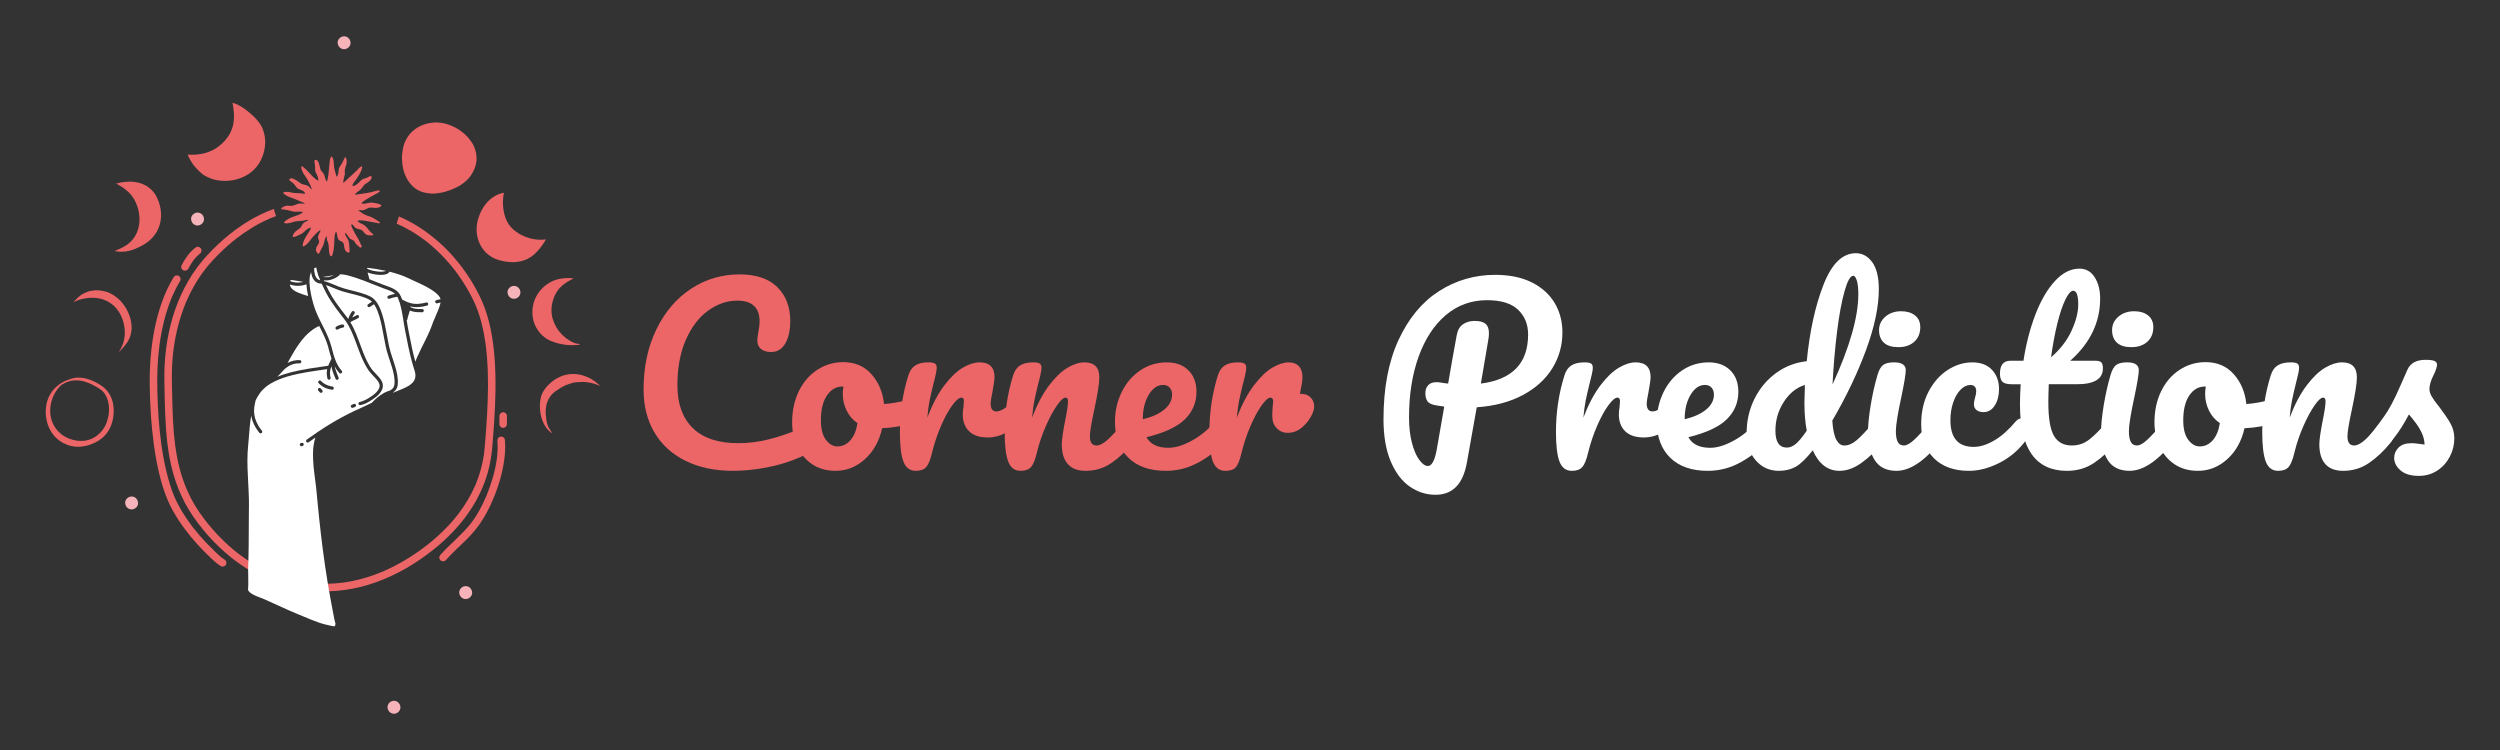 <?xml version="1.0" encoding="utf-8"?>
<!-- Generator: Adobe Illustrator 16.0.0, SVG Export Plug-In . SVG Version: 6.00 Build 0)  -->
<!DOCTYPE svg PUBLIC "-//W3C//DTD SVG 1.1//EN" "http://www.w3.org/Graphics/SVG/1.1/DTD/svg11.dtd">
<svg version="1.1" id="Calque_1" xmlns:x="http://ns.adobe.com/Extensibility/1.0/" xmlns:i="http://ns.adobe.com/AdobeIllustrator/10.0/" xmlns:graph="http://ns.adobe.com/Graphs/1.0/"
	 xmlns="http://www.w3.org/2000/svg" xmlns:xlink="http://www.w3.org/1999/xlink" x="0px" y="0px" width="200px" height="60px"
	 viewBox="0 0 200 60" enable-background="new 0 0 200 60" xml:space="preserve">
<rect x="0" y="0" width="200" height="60" fill="#333333" stroke="none"/>
<g>
	<path fill="#EC6668" d="M39.576,28.772c-0.058-0.825-0.161-1.649-0.327-2.46c-0.157-0.764-0.383-1.51-0.692-2.226
		c-0.16-0.372-0.348-0.733-0.545-1.086c-0.204-0.367-0.427-0.725-0.663-1.072c-0.477-0.703-1.018-1.363-1.613-1.968
		c-0.443-0.449-0.92-0.86-1.422-1.242c-0.508-0.387-1.049-0.73-1.614-1.027c-0.257-0.135-0.52-0.259-0.786-0.375
		c-0.066,0.19-0.126,0.382-0.178,0.577c0.379,0.169,0.749,0.356,1.108,0.564c0.425,0.246,0.832,0.524,1.222,0.823
		c0.863,0.673,1.633,1.455,2.305,2.318c0.342,0.448,0.658,0.915,0.945,1.4c0.275,0.462,0.528,0.943,0.741,1.438
		c0.407,0.983,0.644,2.028,0.79,3.08c0.199,1.5,0.22,3.017,0.17,4.527c-0.024,0.729-0.066,1.457-0.118,2.185
		c-0.025,0.351-0.052,0.7-0.081,1.05c-0.027,0.341-0.051,0.682-0.094,1.02c-0.119,0.848-0.346,1.676-0.674,2.467
		c-0.364,0.849-0.841,1.644-1.402,2.378c-0.738,0.947-1.606,1.783-2.554,2.52c-1.083,0.83-2.259,1.543-3.515,2.08
		c-0.996,0.414-2.035,0.711-3.103,0.863c-0.972,0.127-1.953,0.131-2.925,0.006c-0.984-0.139-1.949-0.4-2.867-0.783
		c-0.949-0.406-1.837-0.939-2.655-1.566c-0.989-0.773-1.867-1.68-2.637-2.67c-0.301-0.393-0.581-0.799-0.833-1.225
		c-0.246-0.415-0.461-0.846-0.651-1.29c-0.224-0.537-0.406-1.09-0.552-1.653c-0.148-0.57-0.254-1.152-0.335-1.737
		c-0.171-1.291-0.213-2.594-0.243-3.895c-0.007-0.333-0.014-0.665-0.021-0.997c-0.007-0.34-0.013-0.678-0.007-1.017
		c0.012-0.645,0.062-1.29,0.146-1.929c0.177-1.266,0.499-2.509,0.991-3.69c0.397-0.926,0.899-1.805,1.514-2.605
		c0.367-0.468,0.772-0.905,1.197-1.322c0.429-0.422,0.883-0.819,1.358-1.189c0.822-0.628,1.709-1.168,2.66-1.576
		c0.155-0.064,0.31-0.124,0.467-0.18c-0.039-0.115-0.077-0.231-0.112-0.347c-0.024-0.076-0.046-0.151-0.067-0.228
		c-0.69,0.248-1.353,0.572-1.982,0.946c-0.729,0.435-1.412,0.946-2.052,1.502c-0.314,0.273-0.616,0.561-0.909,0.857
		c-0.292,0.296-0.573,0.603-0.837,0.925c-2.164,2.637-3.028,6.126-2.976,9.487c0.013,0.865,0.032,1.731,0.064,2.595
		c0.031,0.829,0.083,1.657,0.184,2.48c0.099,0.813,0.246,1.618,0.469,2.407c0.226,0.799,0.538,1.576,0.924,2.313
		c0.408,0.773,0.917,1.484,1.47,2.159c0.525,0.643,1.102,1.24,1.724,1.789c0.626,0.551,1.303,1.049,2.021,1.477
		c0.723,0.43,1.494,0.781,2.291,1.049c0.868,0.293,1.77,0.477,2.681,0.563c0.872,0.082,1.75,0.053,2.617-0.068
		c1.726-0.238,3.375-0.863,4.884-1.725c0.761-0.436,1.483-0.936,2.17-1.479c0.617-0.486,1.197-1.02,1.729-1.596
		c0.532-0.577,1.015-1.203,1.432-1.868s0.758-1.378,1.022-2.116c0.272-0.765,0.44-1.561,0.525-2.366
		c0.039-0.373,0.064-0.748,0.093-1.122c0.03-0.389,0.059-0.775,0.084-1.164C39.641,32.097,39.692,30.431,39.576,28.772z"/>
	<line fill="#EC6668" x1="12.888" y1="35.402" x2="12.89" y2="35.412"/>
	<path fill="#EC6668" d="M14.299,22.073c-0.047-0.028-0.099-0.041-0.149-0.041c-0.104,0-0.206,0.054-0.262,0.148
		c-0.775,1.29-1.25,2.742-1.538,4.213c-0.289,1.479-0.393,2.994-0.371,4.498c0.023,1.555,0.118,3.11,0.326,4.65
		c0.105,0.777,0.241,1.55,0.422,2.312c0.177,0.744,0.398,1.479,0.701,2.18c0.453,1.053,1.109,2.01,1.831,2.895
		c0.351,0.43,0.727,0.84,1.118,1.234c0.196,0.197,0.398,0.389,0.6,0.58c0.211,0.201,0.436,0.391,0.686,0.543
		c0.141,0.084,0.33,0.031,0.412-0.109c0.084-0.143,0.032-0.326-0.108-0.41c-0.082-0.051-0.161-0.104-0.238-0.162
		c-0.211-0.168-0.402-0.359-0.598-0.547c-0.201-0.191-0.397-0.389-0.589-0.588c-0.394-0.41-0.766-0.842-1.115-1.289
		c-0.591-0.773-1.114-1.602-1.499-2.497c-0.271-0.656-0.466-1.344-0.63-2.033c-0.176-0.738-0.306-1.486-0.408-2.237
		c0-0.004-0.001-0.007-0.002-0.01c-0.173-1.322-0.26-2.653-0.296-3.985c-0.017-0.642-0.019-1.283,0.007-1.925
		c0.026-0.642,0.081-1.282,0.164-1.919c0.179-1.299,0.483-2.586,0.988-3.799c0.19-0.443,0.408-0.875,0.656-1.289
		C14.491,22.344,14.438,22.154,14.299,22.073z"/>
	<path fill="#EC6668" d="M38.906,39.687c-0.325,0.759-0.712,1.499-1.212,2.157c-0.733,0.934-1.677,1.666-2.464,2.549
		c-0.054,0.061-0.089,0.129-0.089,0.213c0,0.08,0.032,0.156,0.089,0.213c0.11,0.111,0.316,0.123,0.425,0
		c0.51-0.574,1.085-1.082,1.629-1.621c0.272-0.27,0.532-0.551,0.773-0.848c0.237-0.297,0.451-0.606,0.646-0.932
		c0.364-0.604,0.661-1.249,0.917-1.906c0.266-0.682,0.475-1.388,0.617-2.104c0.142-0.715,0.219-1.453,0.158-2.181
		c-0.007-0.082-0.028-0.152-0.088-0.213c-0.056-0.057-0.133-0.088-0.212-0.088c-0.08,0-0.157,0.031-0.213,0.088
		c-0.053,0.052-0.094,0.137-0.088,0.213c0.041,0.491,0.017,0.983-0.045,1.472C39.606,37.726,39.305,38.729,38.906,39.687z"/>
	<path fill="#EC6668" d="M15.055,21.507c0.134-0.251,0.278-0.495,0.449-0.723c0.146-0.183,0.308-0.351,0.491-0.497
		c0.013-0.01,0.026-0.02,0.039-0.03c0.037-0.038,0.063-0.083,0.077-0.133c0.021-0.078,0.01-0.162-0.03-0.231
		c-0.04-0.067-0.104-0.117-0.18-0.138c-0.025-0.007-0.055-0.011-0.086-0.011c-0.053,0-0.107,0.012-0.146,0.042
		c-0.126,0.097-0.247,0.197-0.359,0.31c-0.111,0.111-0.21,0.233-0.305,0.358c-0.179,0.236-0.33,0.49-0.469,0.75
		c-0.077,0.145-0.037,0.326,0.108,0.411C14.781,21.695,14.978,21.652,15.055,21.507z"/>
	<path fill="#EC6668" d="M40.256,32.978c-0.166,0-0.299,0.136-0.301,0.301c-0.002,0.217-0.003,0.434-0.003,0.65
		c0,0.164,0.137,0.302,0.3,0.302c0.165,0,0.301-0.138,0.301-0.302c0-0.217,0.001-0.434,0.003-0.65
		C40.558,33.113,40.418,32.978,40.256,32.978z"/>
</g>
<g>
	<path fill="#EC6668" d="M21.049,10.399c-0.042-0.114-0.093-0.226-0.15-0.331c-0.047-0.087-0.104-0.177-0.176-0.274
		c-0.072-0.098-0.149-0.192-0.23-0.28c-0.078-0.084-0.161-0.163-0.247-0.243c-0.21-0.195-0.41-0.363-0.612-0.515
		c-0.228-0.171-0.443-0.3-0.658-0.397c-0.094-0.042-0.206-0.09-0.322-0.122c-0.012-0.003-0.023-0.004-0.035-0.004
		c-0.006,0-0.012,0-0.019,0c0.007,0.035,0.013,0.069,0.02,0.103c0.065,0.368,0.114,0.745,0.095,1.12
		c-0.007,0.142-0.023,0.283-0.047,0.423c-0.019,0.113-0.044,0.225-0.08,0.334c-0.08,0.253-0.195,0.5-0.347,0.718
		c-0.157,0.224-0.34,0.433-0.547,0.613c-0.187,0.163-0.389,0.312-0.607,0.429c-0.118,0.063-0.239,0.116-0.363,0.166
		c-0.098,0.039-0.197,0.073-0.299,0.102c-0.23,0.064-0.469,0.102-0.707,0.123c-0.234,0.021-0.468,0.019-0.702,0.004
		c0.013,0.036,0.027,0.071,0.041,0.106c0.118,0.267,0.269,0.518,0.444,0.751c0.219,0.276,0.472,0.525,0.749,0.744
		c0.014,0.011,0.029,0.021,0.043,0.032c0.009,0.005,0.017,0.01,0.026,0.016c0.165,0.097,0.342,0.184,0.528,0.256
		c0.156,0.062,0.323,0.108,0.511,0.143c0.202,0.038,0.412,0.057,0.624,0.057c0.222,0,0.45-0.021,0.676-0.063
		c0.201-0.037,0.402-0.093,0.597-0.168c0.213-0.082,0.409-0.179,0.582-0.289c0.084-0.053,0.172-0.116,0.275-0.199
		c0.077-0.061,0.154-0.129,0.228-0.203c0.151-0.15,0.286-0.322,0.402-0.512c0.112-0.184,0.212-0.397,0.297-0.635
		c0.036-0.1,0.067-0.208,0.093-0.319c0.025-0.104,0.044-0.216,0.062-0.363c0.027-0.219,0.029-0.438,0.008-0.652
		C21.175,10.823,21.125,10.604,21.049,10.399z"/>
	<path fill="#EC6668" d="M12.852,16.755c-0.013-0.09-0.031-0.183-0.053-0.277c-0.047-0.195-0.117-0.396-0.214-0.614
		c-0.043-0.097-0.086-0.18-0.13-0.254c-0.055-0.092-0.12-0.178-0.182-0.257c-0.103-0.13-0.231-0.251-0.405-0.379
		c-0.127-0.094-0.274-0.173-0.476-0.258c-0.078-0.033-0.158-0.061-0.238-0.083c-0.085-0.024-0.174-0.04-0.25-0.054
		c-0.188-0.033-0.341-0.048-0.482-0.048c-0.019,0-0.038,0-0.058,0.001c-0.191,0.006-0.365,0.02-0.533,0.043
		c-0.157,0.022-0.328,0.058-0.521,0.109c-0.006,0.001-0.011,0.004-0.016,0.007c0.085,0.042,0.169,0.087,0.252,0.135
		c0.196,0.113,0.381,0.241,0.556,0.384c0.078,0.064,0.153,0.131,0.224,0.203c0.087,0.088,0.165,0.183,0.24,0.282
		c0.119,0.154,0.216,0.323,0.294,0.501c0.08,0.179,0.149,0.362,0.198,0.553c0.048,0.189,0.079,0.383,0.094,0.578
		c0.013,0.167,0.012,0.336-0.007,0.503c-0.021,0.188-0.052,0.375-0.111,0.556c-0.059,0.176-0.134,0.351-0.23,0.51
		c-0.055,0.09-0.118,0.175-0.184,0.258c-0.052,0.066-0.107,0.128-0.167,0.187c-0.079,0.076-0.163,0.144-0.25,0.21
		c-0.071,0.054-0.146,0.103-0.223,0.147c-0.089,0.051-0.182,0.097-0.274,0.143c-0.103,0.051-0.206,0.102-0.313,0.146
		c-0.069,0.029-0.138,0.059-0.208,0.085c0.013,0.012,0.029,0.02,0.048,0.023c0.149,0.03,0.306,0.045,0.466,0.045
		c0.283,0,0.575-0.047,0.867-0.139c0.197-0.062,0.387-0.152,0.57-0.239l0.022-0.011c0.187-0.088,0.349-0.179,0.494-0.275
		c0.08-0.053,0.163-0.115,0.252-0.188c0.077-0.063,0.142-0.121,0.199-0.179c0.055-0.056,0.112-0.119,0.174-0.195
		c0.073-0.09,0.134-0.171,0.186-0.249c0.096-0.145,0.179-0.31,0.254-0.506c0.059-0.153,0.103-0.319,0.131-0.494
		c0.033-0.207,0.045-0.398,0.036-0.584C12.88,16.972,12.866,16.86,12.852,16.755z"/>
	<path fill="#EC6668" d="M10.325,25.166c-0.085-0.212-0.182-0.418-0.306-0.61c-0.071-0.11-0.151-0.214-0.232-0.316
		c-0.062-0.077-0.128-0.151-0.198-0.221c-0.069-0.07-0.143-0.136-0.22-0.198c-0.1-0.081-0.204-0.158-0.313-0.227
		c-0.083-0.051-0.168-0.098-0.257-0.137c-0.115-0.052-0.233-0.099-0.354-0.135c-0.097-0.029-0.196-0.049-0.296-0.064
		c-0.132-0.02-0.264-0.035-0.398-0.035H7.742c-0.128,0-0.254,0.014-0.381,0.032c-0.097,0.014-0.193,0.034-0.286,0.064
		c-0.097,0.031-0.19,0.071-0.283,0.112c-0.073,0.033-0.144,0.07-0.213,0.11c-0.082,0.048-0.158,0.105-0.232,0.165
		c-0.062,0.049-0.121,0.102-0.178,0.158c-0.102,0.099-0.2,0.201-0.297,0.305c0.28-0.131,0.576-0.233,0.881-0.289
		c0.203-0.038,0.41-0.063,0.616-0.063c0.015,0,0.03,0,0.045,0c0.091,0.001,0.182,0.007,0.271,0.018
		c0.111,0.014,0.221,0.029,0.33,0.054c0.184,0.042,0.363,0.108,0.533,0.19c0.165,0.08,0.314,0.182,0.457,0.297
		c0.124,0.099,0.235,0.212,0.333,0.336c0.115,0.146,0.22,0.297,0.304,0.463c0.086,0.172,0.159,0.352,0.213,0.536
		c0.057,0.195,0.091,0.395,0.115,0.597c0.022,0.189,0.026,0.381,0.004,0.571c-0.023,0.203-0.061,0.403-0.129,0.596
		c-0.066,0.188-0.149,0.371-0.249,0.543c-0.033,0.057-0.068,0.112-0.104,0.167c0.031-0.028,0.061-0.057,0.09-0.087
		c0.07-0.072,0.137-0.146,0.204-0.221c0.065-0.072,0.13-0.144,0.192-0.219c0.133-0.159,0.252-0.327,0.34-0.516
		c0.05-0.108,0.092-0.219,0.127-0.333c0.037-0.12,0.053-0.244,0.069-0.369c0.031-0.236,0.01-0.476-0.028-0.709
		C10.458,25.54,10.397,25.349,10.325,25.166z"/>
	<g>
		<path fill="#EC6668" d="M9.033,32.233c-0.038-0.18-0.099-0.353-0.177-0.52c-0.077-0.162-0.175-0.312-0.288-0.451
			C8.452,31.121,8.317,31,8.17,30.894c-0.087-0.063-0.178-0.122-0.27-0.177c-0.099-0.061-0.199-0.116-0.303-0.167
			c-0.211-0.105-0.432-0.192-0.66-0.254c-0.213-0.058-0.437-0.088-0.658-0.088c-0.008,0-0.017,0-0.024,0
			c-0.231,0.002-0.458,0.051-0.674,0.133c-0.018,0.007-0.035,0.014-0.052,0.021c-0.118,0.034-0.233,0.077-0.345,0.128
			c-0.081,0.035-0.159,0.077-0.235,0.122c-0.075,0.045-0.147,0.096-0.217,0.147c-0.145,0.107-0.281,0.226-0.403,0.357
			c-0.125,0.137-0.233,0.29-0.325,0.45c-0.094,0.163-0.17,0.34-0.226,0.521c-0.056,0.186-0.088,0.377-0.106,0.57
			c-0.017,0.178-0.018,0.357-0.004,0.536c0.014,0.186,0.044,0.372,0.09,0.552c0.045,0.179,0.11,0.354,0.188,0.521
			c0.071,0.152,0.156,0.297,0.256,0.433c0.06,0.081,0.123,0.16,0.19,0.235c0.058,0.062,0.119,0.12,0.183,0.176
			c0.144,0.124,0.3,0.235,0.467,0.326c0.095,0.052,0.194,0.095,0.294,0.134c0.085,0.035,0.172,0.063,0.26,0.087
			c0.198,0.054,0.404,0.082,0.61,0.087c0.201,0.005,0.402-0.018,0.599-0.06c0.181-0.038,0.356-0.091,0.528-0.159
			c0.182-0.073,0.362-0.155,0.53-0.257c0.09-0.055,0.175-0.117,0.258-0.182c0.072-0.056,0.14-0.117,0.205-0.182
			c0.065-0.063,0.125-0.132,0.182-0.204c0.066-0.083,0.128-0.169,0.184-0.26c0.103-0.168,0.18-0.351,0.242-0.538
			c0.057-0.171,0.098-0.347,0.125-0.525c0.028-0.192,0.042-0.387,0.039-0.58C9.094,32.609,9.071,32.419,9.033,32.233z M8.701,33.117
			C8.66,33.4,8.583,33.679,8.475,33.944c-0.073,0.167-0.166,0.324-0.275,0.47c-0.126,0.158-0.271,0.301-0.431,0.426
			c-0.143,0.108-0.297,0.204-0.462,0.275c-0.166,0.068-0.341,0.115-0.518,0.142c-0.104,0.013-0.21,0.017-0.316,0.017
			c-0.104,0-0.208-0.006-0.311-0.019c-0.241-0.035-0.478-0.101-0.703-0.191c-0.188-0.082-0.366-0.184-0.53-0.306
			c-0.161-0.129-0.307-0.276-0.436-0.438c-0.117-0.156-0.215-0.326-0.292-0.505c-0.082-0.198-0.137-0.407-0.167-0.62
			c-0.029-0.235-0.026-0.475,0.003-0.71c0.037-0.254,0.105-0.502,0.202-0.738c0.094-0.219,0.215-0.427,0.359-0.616
			c0.054-0.068,0.111-0.135,0.172-0.198c0.057-0.059,0.119-0.113,0.184-0.164c0.002,0,0.004-0.001,0.007-0.003
			c0.113-0.059,0.221-0.127,0.338-0.178c0.162-0.066,0.329-0.116,0.502-0.143c0.098-0.012,0.195-0.016,0.293-0.017
			c0.101,0,0.202,0.006,0.301,0.02c0.253,0.035,0.501,0.112,0.738,0.21c0.17,0.072,0.334,0.156,0.496,0.246
			C7.715,30.951,7.798,31,7.881,31.05c0.065,0.039,0.13,0.08,0.191,0.126c0.097,0.077,0.185,0.165,0.262,0.262
			c0.086,0.115,0.158,0.242,0.216,0.374c0.076,0.187,0.125,0.384,0.154,0.582C8.733,32.634,8.731,32.877,8.701,33.117z"/>
	</g>
	<path fill="#EC6668" d="M37.894,11.66c-0.035-0.075-0.075-0.151-0.127-0.232c-0.059-0.096-0.125-0.184-0.201-0.281
		c-0.233-0.299-0.527-0.564-0.874-0.787c-0.16-0.103-0.328-0.193-0.499-0.267c-0.221-0.097-0.411-0.163-0.595-0.209
		c-0.179-0.045-0.372-0.073-0.575-0.083c-0.043-0.002-0.089-0.003-0.133-0.003c-0.039,0-0.08,0-0.122,0.002
		c-0.108,0.005-0.216,0.019-0.317,0.033c-0.17,0.024-0.338,0.063-0.498,0.118c-0.182,0.062-0.355,0.14-0.515,0.229
		c-0.318,0.182-0.596,0.436-0.8,0.734c-0.043,0.063-0.083,0.13-0.12,0.2c-0.024,0.039-0.047,0.078-0.066,0.117
		c-0.052,0.103-0.092,0.193-0.121,0.278c-0.027,0.079-0.05,0.165-0.072,0.263c-0.022,0.099-0.038,0.199-0.051,0.286
		c-0.02,0.125-0.032,0.226-0.04,0.32c-0.013,0.155-0.013,0.324,0.001,0.533c0.013,0.2,0.042,0.403,0.088,0.607
		c0.02,0.087,0.043,0.174,0.074,0.266c0.038,0.111,0.083,0.218,0.126,0.318c0.071,0.164,0.162,0.321,0.27,0.468
		c0.14,0.189,0.27,0.328,0.41,0.438c0.076,0.06,0.169,0.129,0.27,0.187c0.095,0.053,0.195,0.094,0.289,0.131
		c0.145,0.057,0.306,0.099,0.478,0.124c0.125,0.018,0.229,0.028,0.323,0.033c0.04,0.002,0.08,0.002,0.121,0.002
		c0.043,0,0.09-0.001,0.136-0.003c0.082-0.003,0.166-0.011,0.259-0.023c0.096-0.012,0.211-0.029,0.327-0.053
		c0.344-0.073,0.702-0.195,1.066-0.362c0.174-0.08,0.325-0.161,0.459-0.248c0.065-0.042,0.132-0.091,0.205-0.147
		c0.075-0.057,0.163-0.126,0.245-0.202c0.127-0.118,0.246-0.255,0.354-0.409c0.117-0.167,0.218-0.36,0.31-0.591
		c0.071-0.176,0.117-0.376,0.14-0.613c0.017-0.181,0.006-0.378-0.035-0.604C38.053,12.052,37.992,11.871,37.894,11.66z"/>
	<path fill="#EC6668" d="M42.969,19.167c-0.208-0.021-0.414-0.055-0.614-0.112c-0.198-0.056-0.393-0.132-0.579-0.223
		c-0.163-0.079-0.319-0.171-0.465-0.278c-0.158-0.117-0.313-0.243-0.445-0.39c-0.115-0.129-0.214-0.272-0.292-0.427
		c-0.084-0.167-0.154-0.342-0.205-0.521c-0.053-0.191-0.086-0.385-0.11-0.582c-0.044-0.374-0.029-0.753,0.04-1.123
		c0.006-0.03,0.012-0.061,0.019-0.091c-0.105,0.017-0.207,0.042-0.305,0.073c-0.167,0.053-0.333,0.131-0.493,0.232
		c-0.154,0.098-0.302,0.214-0.439,0.347c-0.127,0.123-0.247,0.268-0.368,0.444c-0.093,0.135-0.18,0.29-0.265,0.473
		c-0.082,0.178-0.149,0.358-0.201,0.536c-0.111,0.389-0.146,0.77-0.103,1.133c0.025,0.212,0.067,0.4,0.128,0.576
		c0.032,0.093,0.072,0.19,0.122,0.295c0.036,0.075,0.078,0.153,0.126,0.231c0.062,0.098,0.132,0.189,0.186,0.257
		c0.052,0.066,0.112,0.132,0.177,0.196c0.08,0.078,0.167,0.147,0.243,0.205c0.066,0.051,0.139,0.099,0.223,0.149
		c0.174,0.103,0.36,0.183,0.553,0.239c0.103,0.031,0.209,0.055,0.298,0.075c0.094,0.021,0.195,0.039,0.299,0.053
		c0.191,0.026,0.362,0.04,0.521,0.04c0.03,0,0.061,0,0.09-0.001c0.087-0.003,0.177-0.011,0.276-0.024
		c0.122-0.017,0.215-0.033,0.3-0.054c0.174-0.042,0.353-0.106,0.532-0.194c0.163-0.08,0.323-0.185,0.475-0.313
		c0.133-0.112,0.266-0.248,0.408-0.416c0.16-0.188,0.292-0.363,0.403-0.534c0.053-0.082,0.117-0.183,0.18-0.292
		c-0.056,0.008-0.113,0.016-0.169,0.021C43.333,19.185,43.15,19.185,42.969,19.167z"/>
	<path fill="#EC6668" d="M46.351,27.516c-0.031-0.003-0.063-0.006-0.092-0.01c-0.068-0.009-0.135-0.021-0.191-0.031
		c-0.011-0.003-0.021-0.007-0.032-0.011c-0.047-0.016-0.095-0.035-0.148-0.056c-0.121-0.053-0.234-0.11-0.336-0.173
		c-0.102-0.063-0.207-0.134-0.312-0.214c-0.188-0.148-0.365-0.328-0.528-0.534c-0.146-0.193-0.267-0.397-0.358-0.606
		c-0.026-0.064-0.049-0.128-0.07-0.193c-0.056-0.13-0.1-0.266-0.125-0.404c-0.037-0.196-0.053-0.396-0.04-0.595
		c0.012-0.201,0.044-0.402,0.098-0.596c0.053-0.19,0.126-0.376,0.215-0.553c0.086-0.17,0.192-0.328,0.319-0.472
		c0.139-0.154,0.3-0.287,0.467-0.407c0.159-0.115,0.329-0.216,0.506-0.301c0.06-0.028,0.119-0.056,0.18-0.082
		c-0.109-0.016-0.218-0.027-0.324-0.033c-0.051-0.003-0.103-0.004-0.154-0.004c-0.122,0-0.251,0.008-0.382,0.024
		c-0.203,0.024-0.381,0.061-0.545,0.111c-0.176,0.055-0.35,0.131-0.517,0.225c-0.157,0.088-0.312,0.198-0.461,0.327
		c-0.068,0.059-0.133,0.121-0.193,0.186c-0.073,0.078-0.139,0.161-0.193,0.231c-0.109,0.143-0.204,0.297-0.28,0.459
		c-0.083,0.177-0.146,0.353-0.188,0.522c-0.026,0.107-0.042,0.214-0.054,0.304c-0.011,0.088-0.02,0.174-0.022,0.257
		c-0.006,0.177,0.008,0.363,0.043,0.57c0.058,0.343,0.201,0.683,0.413,0.985c0.117,0.167,0.237,0.304,0.366,0.422
		c0.071,0.064,0.149,0.126,0.241,0.19c0.066,0.048,0.14,0.093,0.219,0.133c0.101,0.053,0.208,0.094,0.308,0.132
		c0.114,0.042,0.226,0.081,0.333,0.114c0.197,0.06,0.416,0.106,0.668,0.141c0.094,0.013,0.193,0.025,0.293,0.03
		c0.083,0.005,0.173,0.008,0.284,0.01c0.021,0,0.042,0,0.064,0c0.081,0,0.155-0.002,0.227-0.007
		c0.033-0.002,0.068-0.006,0.113-0.011h0.003c0.013,0,0.027,0,0.04-0.001c0.007,0,0.013-0.002,0.019-0.005l0.012-0.001
		c0.038-0.004,0.076-0.009,0.114-0.012c0.02-0.002,0.028-0.017,0.027-0.029C46.378,27.531,46.371,27.517,46.351,27.516z"/>
	<path fill="#EC6668" d="M47.638,30.546c-0.093-0.071-0.194-0.135-0.293-0.197c-0.047-0.029-0.095-0.059-0.144-0.086
		c-0.052-0.029-0.107-0.054-0.162-0.078c-0.117-0.051-0.237-0.097-0.359-0.134c-0.091-0.028-0.182-0.055-0.275-0.075
		c-0.117-0.024-0.236-0.038-0.354-0.047c-0.08-0.006-0.161-0.009-0.242-0.009c-0.014,0-0.028,0-0.042,0
		c-0.124,0.001-0.248,0.019-0.371,0.039c-0.093,0.015-0.187,0.038-0.278,0.064c-0.121,0.035-0.237,0.083-0.352,0.136
		c-0.174,0.08-0.339,0.177-0.493,0.289c-0.18,0.131-0.349,0.273-0.496,0.44c-0.083,0.093-0.16,0.193-0.232,0.297
		c-0.048,0.068-0.093,0.14-0.131,0.213c-0.077,0.153-0.132,0.314-0.167,0.482c-0.02,0.1-0.033,0.202-0.043,0.305
		c-0.008,0.076-0.012,0.152-0.013,0.23c-0.003,0.16,0.006,0.321,0.026,0.481c0.041,0.344,0.131,0.685,0.285,0.996
		c0.069,0.141,0.154,0.271,0.25,0.393c0.09,0.114,0.195,0.215,0.309,0.304c0.038,0.029,0.076,0.058,0.116,0.084
		c-0.053-0.09-0.105-0.181-0.153-0.272c-0.007-0.009-0.013-0.017-0.02-0.025c-0.068-0.09-0.124-0.188-0.169-0.292
		c-0.066-0.162-0.106-0.334-0.131-0.506c-0.01-0.076-0.015-0.152-0.018-0.229c-0.004-0.027-0.008-0.055-0.012-0.081
		c-0.019-0.146-0.025-0.293-0.018-0.439c0.004-0.096,0.017-0.192,0.031-0.288c0.011-0.069,0.024-0.139,0.042-0.207
		c0.019-0.067,0.04-0.135,0.066-0.198c0.036-0.087,0.072-0.174,0.118-0.255c0.035-0.061,0.072-0.12,0.115-0.176
		c0.058-0.075,0.116-0.15,0.184-0.217c0.129-0.127,0.275-0.231,0.433-0.317c0.006-0.005,0.013-0.011,0.02-0.016
		c0.097-0.071,0.197-0.138,0.302-0.196c0.105-0.06,0.213-0.109,0.323-0.158c0.123-0.049,0.247-0.091,0.374-0.128
		c0.125-0.036,0.252-0.069,0.38-0.09c0.09-0.011,0.18-0.016,0.27-0.019c0.035-0.002,0.069-0.002,0.104-0.002
		c0.067-0.006,0.134-0.01,0.203-0.01c0.007,0,0.015,0,0.023,0c0.094,0.001,0.189,0.009,0.284,0.02
		c0.122,0.017,0.243,0.034,0.363,0.061c0.2,0.046,0.396,0.107,0.587,0.186c0.046,0.018,0.091,0.036,0.136,0.056
		c-0.031-0.03-0.062-0.062-0.094-0.091C47.831,30.699,47.736,30.62,47.638,30.546z"/>
</g>
<path fill="#EC6668" d="M30.343,16.332c-0.056-0.021-0.117-0.04-0.199-0.06c-0.068-0.016-0.139-0.03-0.217-0.043
	c-0.062-0.01-0.129-0.02-0.194-0.025c-0.013-0.001-0.026-0.001-0.04-0.001c-0.002,0-0.005,0-0.009,0
	c-0.019,0-0.038,0.003-0.056,0.006l-0.005,0.001c-0.038,0.005-0.076,0.014-0.114,0.021l-0.009,0.002
	c-0.015,0.003-0.031,0.007-0.047,0.01c-0.082,0.018-0.167,0.037-0.251,0.048c-0.047,0.006-0.085,0.009-0.121,0.009
	c-0.021,0-0.042-0.001-0.061-0.003c-0.021-0.003-0.04-0.008-0.058-0.014c-0.009-0.004-0.017-0.009-0.024-0.014
	c-0.005-0.004-0.01-0.009-0.014-0.014c-0.001,0-0.001-0.001-0.001-0.001l0-0.001c0.003-0.007,0.009-0.016,0.015-0.024
	c0.034-0.042,0.077-0.077,0.119-0.109c0.082-0.063,0.169-0.119,0.251-0.17c0.092-0.058,0.195-0.119,0.312-0.185
	c0.105-0.059,0.211-0.117,0.313-0.173l0.027-0.014c0.076-0.042,0.155-0.085,0.232-0.129c0.029-0.017,0.064-0.037,0.098-0.059
	c0.023-0.015,0.048-0.031,0.07-0.05c0.016-0.014,0.023-0.04,0.017-0.063c-0.008-0.026-0.034-0.047-0.06-0.047
	c-0.002,0-0.003,0-0.004,0c-0.097,0.006-0.198,0.026-0.329,0.065c-0.025,0.007-0.051,0.016-0.077,0.023
	c-0.077,0.024-0.157,0.049-0.238,0.066c-0.097,0.02-0.199,0.039-0.333,0.06c-0.103,0.016-0.213,0.032-0.336,0.049
	c-0.101,0.014-0.191,0.026-0.283,0.04c-0.052,0.009-0.098,0.016-0.141,0.023c-0.015,0.002-0.031,0.005-0.046,0.008
	c-0.029,0.005-0.059,0.011-0.088,0.015c-0.005,0.001-0.01,0.001-0.015,0.002c-0.001-0.004-0.002-0.01-0.003-0.015
	c-0.001-0.009-0.001-0.017-0.001-0.025c0.002-0.007,0.004-0.014,0.006-0.021c0.006-0.012,0.013-0.025,0.023-0.038
	c0.034-0.041,0.073-0.074,0.108-0.101c0.031-0.023,0.064-0.046,0.096-0.068c0.05-0.034,0.102-0.07,0.148-0.111
	c0.089-0.078,0.162-0.175,0.231-0.268c0.019-0.026,0.038-0.053,0.059-0.079c0.015-0.02,0.034-0.042,0.054-0.064
	c0.019-0.02,0.039-0.038,0.064-0.057c0.043-0.033,0.09-0.063,0.135-0.091c0.02-0.012,0.04-0.025,0.061-0.039
	c0.057-0.037,0.129-0.088,0.188-0.154c0.018-0.02,0.036-0.042,0.058-0.072c0.019-0.027,0.035-0.051,0.048-0.075
	c0.016-0.027,0.026-0.052,0.035-0.076c0.008-0.025,0.01-0.048,0.004-0.069c-0.005-0.025-0.026-0.045-0.056-0.056
	c-0.016-0.005-0.035-0.006-0.051-0.006h0c-0.023,0-0.044,0.003-0.062,0.009c-0.022,0.006-0.043,0.017-0.062,0.026
	c-0.02,0.01-0.038,0.022-0.059,0.035c-0.006,0.004-0.013,0.008-0.02,0.013c-0.027,0.017-0.054,0.035-0.083,0.049
	c-0.036,0.014-0.074,0.022-0.11,0.031l-0.015,0.004c-0.037,0.009-0.075,0.018-0.111,0.03c-0.042,0.013-0.081,0.03-0.118,0.051
	c-0.03,0.018-0.061,0.04-0.098,0.071c-0.052,0.042-0.098,0.092-0.142,0.14l-0.012,0.013c-0.047,0.05-0.097,0.103-0.154,0.148
	c-0.085,0.064-0.154,0.107-0.222,0.137c-0.029,0.012-0.056,0.02-0.082,0.024c-0.007,0-0.014,0.001-0.021,0.001
	c-0.004,0-0.01,0-0.014,0c-0.006-0.001-0.012-0.003-0.019-0.005c-0.004-0.002-0.008-0.004-0.012-0.007
	c-0.004-0.003-0.008-0.006-0.01-0.011c-0.003-0.003-0.005-0.007-0.007-0.01c-0.001-0.004-0.002-0.008-0.002-0.013
	c-0.001-0.008-0.001-0.017,0-0.026c0.003-0.019,0.01-0.039,0.019-0.061c0.014-0.034,0.034-0.068,0.061-0.111
	c0.021-0.032,0.044-0.064,0.076-0.105c0.008-0.009,0.015-0.019,0.023-0.028c0.024-0.031,0.049-0.063,0.072-0.095l0.021-0.03
	c0.037-0.051,0.075-0.104,0.111-0.157c0.104-0.15,0.188-0.292,0.256-0.435c0.037-0.078,0.067-0.149,0.091-0.218
	c0.027-0.074,0.043-0.142,0.053-0.206l0.001-0.009v-0.002c0-0.008-0.001-0.016-0.006-0.022c-0.005-0.01-0.015-0.017-0.026-0.02
	c-0.004-0.001-0.008-0.002-0.012-0.002c-0.008,0-0.016,0.002-0.022,0.006c-0.005,0.003-0.012,0.008-0.015,0.014
	c-0.057,0.023-0.112,0.059-0.173,0.115c-0.05,0.046-0.095,0.097-0.139,0.146c-0.008,0.009-0.016,0.019-0.024,0.027
	c-0.021,0.023-0.048,0.054-0.077,0.084c-0.024,0.024-0.051,0.048-0.076,0.071c-0.006,0.005-0.012,0.011-0.019,0.016
	c-0.038,0.035-0.075,0.068-0.112,0.102c-0.038,0.034-0.076,0.068-0.115,0.103c-0.028,0.026-0.057,0.052-0.085,0.078
	c-0.028,0.024-0.055,0.049-0.083,0.074c-0.041,0.038-0.083,0.076-0.123,0.114c-0.016,0.015-0.032,0.03-0.048,0.045
	c-0.062,0.057-0.117,0.109-0.168,0.159c-0.029,0.028-0.057,0.054-0.084,0.079c-0.018,0.016-0.035,0.032-0.054,0.048
	c-0.02,0.015-0.041,0.027-0.061,0.037c-0.003,0-0.004,0.001-0.006,0.001c-0.002-0.038,0.002-0.078,0.006-0.115
	c0.011-0.079,0.026-0.164,0.049-0.26c0.013-0.058,0.028-0.115,0.043-0.171c0.006-0.023,0.013-0.047,0.019-0.07
	c0.005-0.021,0.009-0.039,0.012-0.055l0.001-0.006c0.001-0.012,0.002-0.023,0.003-0.035c0-0.004,0-0.008,0-0.012v-0.002
	c-0.001-0.012-0.002-0.024-0.002-0.036v-0.014v-0.001c-0.005-0.093-0.011-0.19,0-0.285c0.009-0.058,0.023-0.12,0.045-0.188
	c0.013-0.037,0.026-0.075,0.039-0.111l0.003-0.006c0.014-0.039,0.027-0.08,0.037-0.125c0.009-0.041,0.017-0.085,0.022-0.134
	c0.005-0.043,0.006-0.086,0.004-0.13c-0.002-0.046-0.01-0.092-0.021-0.135s-0.027-0.086-0.048-0.13
	c-0.008-0.016-0.027-0.024-0.042-0.024c-0.017,0-0.034,0.009-0.042,0.024c-0.047,0.083-0.088,0.172-0.127,0.258l-0.002,0.006
	c-0.018,0.037-0.04,0.085-0.063,0.134c-0.017,0.033-0.04,0.077-0.066,0.119c-0.021,0.035-0.046,0.07-0.07,0.103
	c-0.021,0.029-0.042,0.059-0.062,0.089c-0.05,0.076-0.082,0.153-0.096,0.23c-0.012,0.058-0.015,0.118-0.02,0.176
	c-0.003,0.039-0.005,0.08-0.01,0.12c-0.008,0.053-0.02,0.099-0.037,0.14c-0.013,0.03-0.029,0.057-0.049,0.085
	c-0.024,0.03-0.049,0.055-0.075,0.077c-0.002-0.011-0.004-0.021-0.007-0.031c-0.003-0.02-0.007-0.041-0.01-0.061
	c0-0.007-0.001-0.014-0.003-0.02c-0.004-0.028-0.009-0.057-0.016-0.087c-0.006-0.026-0.015-0.052-0.023-0.078
	c-0.002-0.008-0.005-0.016-0.008-0.024c-0.028-0.084-0.051-0.172-0.07-0.26c-0.01-0.045-0.018-0.09-0.026-0.132l-0.003-0.017
	c-0.008-0.041-0.016-0.082-0.022-0.124c0-0.003-0.001-0.006-0.001-0.009c-0.004-0.034-0.006-0.068-0.008-0.101l-0.001-0.02
	c-0.001-0.021-0.002-0.042-0.003-0.063c-0.002-0.036-0.003-0.074-0.007-0.11c-0.009-0.109-0.022-0.234-0.07-0.348
	c-0.012-0.029-0.027-0.053-0.045-0.075c-0.008-0.009-0.018-0.019-0.03-0.027c-0.006-0.005-0.013-0.009-0.02-0.013
	c0.001-0.007-0.001-0.015-0.006-0.02c-0.004-0.003-0.01-0.006-0.016-0.006c-0.006,0-0.011,0.002-0.014,0.006
	c-0.042,0.054-0.072,0.121-0.092,0.205c-0.01,0.04-0.017,0.081-0.021,0.116c-0.006,0.042-0.009,0.085-0.013,0.125
	c-0.005,0.059-0.011,0.118-0.018,0.175c-0.003,0.03-0.007,0.06-0.01,0.09c-0.011,0.104-0.02,0.208-0.03,0.314
	c-0.007,0.084-0.014,0.161-0.022,0.238l0,0.01c-0.007,0.07-0.014,0.143-0.023,0.214c-0.006,0.046-0.014,0.094-0.026,0.157
	c-0.013,0.066-0.024,0.119-0.035,0.169c-0.004,0.016-0.008,0.032-0.011,0.048c-0.009,0.038-0.018,0.077-0.026,0.115
	c-0.002,0.013-0.005,0.027-0.008,0.04c-0.016-0.017-0.031-0.034-0.044-0.05c-0.027-0.036-0.05-0.077-0.069-0.122
	c-0.025-0.061-0.042-0.124-0.058-0.188c-0.002-0.008-0.004-0.016-0.005-0.023c-0.008-0.03-0.016-0.062-0.025-0.092
	c-0.012-0.039-0.028-0.078-0.046-0.117c-0.032-0.065-0.077-0.122-0.113-0.164c-0.017-0.02-0.035-0.039-0.052-0.058l-0.012-0.014
	l-0.005-0.005c-0.011-0.012-0.021-0.023-0.032-0.035l-0.005-0.006c-0.005-0.005-0.01-0.011-0.014-0.016
	c-0.009-0.013-0.017-0.028-0.026-0.046c-0.031-0.077-0.049-0.158-0.067-0.237l-0.003-0.015c-0.003-0.014-0.006-0.027-0.01-0.041
	c-0.02-0.085-0.04-0.173-0.07-0.257c-0.016-0.046-0.034-0.085-0.053-0.119c-0.009-0.017-0.021-0.033-0.035-0.052
	c-0.011-0.015-0.021-0.026-0.033-0.037c-0.029-0.025-0.061-0.042-0.093-0.05c-0.017-0.004-0.035-0.005-0.053-0.005
	c-0.021,0-0.042,0.002-0.065,0.007c-0.007,0.001-0.013,0.006-0.017,0.013c-0.004,0.007-0.006,0.016-0.003,0.024
	c0.001,0.005,0.004,0.009,0.007,0.013c-0.008,0.105,0.008,0.211,0.025,0.313c0.004,0.029,0.009,0.059,0.013,0.089
	c0.006,0.047,0.01,0.087,0.011,0.124c0.001,0.027,0,0.055-0.001,0.082c0,0.013,0,0.026,0,0.04c0,0.051,0,0.119,0.013,0.186
	c0.012,0.062,0.038,0.12,0.062,0.168c0.011,0.023,0.023,0.045,0.035,0.068c0.005,0.011,0.011,0.021,0.017,0.032
	c0.019,0.038,0.036,0.073,0.051,0.108c0.034,0.083,0.058,0.165,0.069,0.245c0.006,0.053,0.008,0.105,0.005,0.155
	c-0.035-0.017-0.072-0.037-0.111-0.062c-0.046-0.03-0.092-0.063-0.138-0.098c-0.116-0.091-0.216-0.195-0.318-0.304
	c-0.019-0.02-0.038-0.04-0.057-0.06c-0.029-0.031-0.058-0.062-0.087-0.092c-0.013-0.015-0.027-0.029-0.041-0.044
	c-0.05-0.054-0.102-0.11-0.155-0.163c-0.031-0.032-0.059-0.058-0.086-0.083c-0.021-0.019-0.042-0.038-0.063-0.057l-0.03-0.028
	c-0.059-0.054-0.12-0.104-0.188-0.16c-0.005-0.005-0.012-0.009-0.02-0.012c-0.004-0.001-0.008-0.001-0.011-0.001
	c-0.004,0-0.008,0-0.012,0.001c-0.007,0.002-0.014,0.006-0.02,0.012l-0.003,0.004l-0.004,0.004
	c-0.004,0.007-0.005,0.015-0.005,0.023c-0.001,0.004-0.001,0.009-0.002,0.013l-0.001,0.007v-0.001l0-0.001
	c-0.002,0.018-0.003,0.033-0.003,0.048c0,0.016,0.001,0.034,0.004,0.055c0.005,0.039,0.013,0.078,0.024,0.118
	c0.02,0.069,0.052,0.14,0.099,0.225c0.019,0.034,0.039,0.068,0.063,0.106c0.015,0.024,0.031,0.048,0.046,0.072
	c0.006,0.01,0.013,0.021,0.02,0.03c0.024,0.038,0.05,0.077,0.075,0.114c0.017,0.024,0.033,0.049,0.049,0.073
	c0.036,0.054,0.067,0.104,0.096,0.153c0.035,0.06,0.068,0.123,0.098,0.178c0.076,0.144,0.13,0.255,0.176,0.361
	c0.021,0.052,0.049,0.12,0.071,0.19c0.006,0.019,0.012,0.039,0.017,0.058l0.002,0.007c-0.006-0.001-0.013-0.003-0.02-0.006
	c-0.014-0.007-0.028-0.015-0.043-0.026c-0.02-0.016-0.039-0.035-0.061-0.06c-0.014-0.015-0.027-0.032-0.04-0.047
	c-0.008-0.01-0.016-0.02-0.024-0.029c-0.017-0.02-0.038-0.043-0.063-0.064c-0.016-0.013-0.03-0.024-0.044-0.032
	c-0.02-0.012-0.042-0.021-0.062-0.03l-0.004-0.002c-0.037-0.016-0.075-0.027-0.117-0.041c-0.043-0.013-0.086-0.025-0.127-0.034
	l-0.008-0.001c-0.074-0.017-0.15-0.034-0.221-0.062c-0.012-0.006-0.024-0.014-0.034-0.022c-0.003-0.002-0.005-0.004-0.008-0.006
	c-0.023-0.017-0.046-0.034-0.068-0.05l-0.017-0.013c-0.092-0.067-0.168-0.121-0.242-0.168c-0.1-0.065-0.192-0.114-0.283-0.151
	c-0.021-0.008-0.04-0.015-0.059-0.02c-0.024-0.007-0.048-0.01-0.071-0.013c-0.009,0-0.018-0.001-0.027-0.001
	c-0.006,0-0.012,0-0.018,0c-0.015,0.001-0.034,0.003-0.052,0.01c-0.023,0.009-0.04,0.02-0.052,0.033
	c-0.007,0.008-0.014,0.016-0.018,0.024c-0.003,0.006-0.006,0.013-0.009,0.02c0,0,0,0.001,0,0.001c-0.01,0.016-0.01,0.04,0,0.056
	c0.017,0.027,0.041,0.048,0.063,0.069l0.001,0c0.025,0.022,0.052,0.042,0.075,0.06c0.021,0.016,0.042,0.031,0.063,0.046
	c0.024,0.017,0.048,0.035,0.072,0.053c0.051,0.04,0.089,0.076,0.12,0.116c0.022,0.029,0.043,0.061,0.064,0.09
	c0.049,0.073,0.1,0.148,0.17,0.206c0.032,0.025,0.063,0.046,0.097,0.064c0.029,0.015,0.059,0.028,0.081,0.038
	c0.031,0.013,0.063,0.026,0.094,0.038c0.025,0.009,0.05,0.019,0.074,0.029c0.044,0.02,0.103,0.046,0.154,0.084
	c0.024,0.02,0.045,0.041,0.065,0.065c0.021,0.029,0.039,0.061,0.056,0.098c0.006,0.015,0.01,0.027,0.013,0.04
	c-0.004,0-0.008,0.001-0.013,0.002C24.39,15.5,24.376,15.5,24.362,15.5c-0.025,0-0.053-0.002-0.086-0.006
	c-0.014-0.002-0.028-0.004-0.042-0.006c-0.014-0.002-0.028-0.004-0.042-0.006c-0.036-0.005-0.072-0.01-0.108-0.014
	c-0.059-0.006-0.121-0.011-0.19-0.015c-0.067-0.003-0.137-0.006-0.196-0.007c-0.012,0-0.024-0.001-0.037-0.001
	c-0.021,0-0.043-0.001-0.065-0.002c-0.025-0.001-0.053-0.003-0.084-0.007c-0.068-0.01-0.137-0.025-0.204-0.039
	c-0.058-0.013-0.118-0.026-0.178-0.035c-0.069-0.011-0.123-0.016-0.174-0.016c-0.009,0-0.018,0-0.027,0
	c-0.018,0.001-0.036,0.002-0.053,0.004c-0.015,0.001-0.03,0.003-0.044,0.004l-0.008,0c-0.036,0.002-0.072,0.004-0.107,0.012
	c-0.021,0.005-0.04,0.023-0.046,0.046c-0.006,0.022,0,0.047,0.017,0.064c0.021,0.023,0.047,0.045,0.08,0.071
	c0.034,0.026,0.066,0.049,0.099,0.07c0.058,0.036,0.124,0.071,0.2,0.105c0.121,0.055,0.248,0.1,0.37,0.144
	c0.027,0.009,0.054,0.019,0.081,0.029c0.06,0.021,0.138,0.051,0.217,0.083c0.053,0.022,0.099,0.044,0.143,0.067l0.005,0.002
	c0.011,0.006,0.021,0.012,0.033,0.017c0.018,0.008,0.037,0.016,0.053,0.022c0.03,0.013,0.062,0.024,0.093,0.036
	c0.041,0.016,0.083,0.032,0.124,0.049c0.029,0.013,0.067,0.029,0.105,0.048c0.034,0.018,0.059,0.033,0.081,0.049
	c0.007,0.005,0.014,0.011,0.019,0.017c-0.01,0.003-0.021,0.006-0.034,0.008c-0.02,0.001-0.04,0.003-0.063,0.003
	c-0.035,0-0.071-0.003-0.101-0.005c-0.021-0.002-0.042-0.003-0.062-0.006c-0.033-0.003-0.067-0.006-0.101-0.008
	c-0.005,0-0.01,0-0.015,0c-0.029,0-0.057,0.003-0.084,0.007c-0.039,0.005-0.079,0.014-0.122,0.028
	c-0.058,0.017-0.113,0.041-0.167,0.063c-0.02,0.008-0.041,0.017-0.061,0.025c-0.056,0.022-0.13,0.049-0.209,0.062
	c-0.029,0.003-0.06,0.005-0.094,0.005c-0.04,0-0.079-0.002-0.116-0.005c-0.011,0-0.022-0.001-0.033-0.002
	c-0.043-0.003-0.087-0.006-0.131-0.006c-0.014,0-0.027,0-0.04,0.001c-0.038,0.002-0.076,0.007-0.112,0.015
	c-0.034,0.007-0.07,0.02-0.112,0.04c-0.028,0.013-0.054,0.03-0.08,0.046c-0.008,0.005-0.017,0.011-0.025,0.016
	c-0.008,0.005-0.017,0.01-0.025,0.015c-0.027,0.017-0.054,0.034-0.079,0.053c-0.009,0.005-0.016,0.012-0.021,0.021
	c-0.008,0.013-0.01,0.028-0.006,0.043c0.002,0.009,0.007,0.018,0.015,0.025c0.01,0.01,0.022,0.015,0.04,0.017
	c0.008,0,0.017,0,0.024,0.001c0.023,0.002,0.047,0.003,0.071,0.004c0.011,0,0.022,0.002,0.034,0.004
	c0.004,0,0.008,0.001,0.012,0.001c0.014,0.002,0.028,0.004,0.042,0.005c0.165,0.022,0.336,0.06,0.526,0.114
	c0.011,0.003,0.022,0.007,0.034,0.01c0.036,0.011,0.073,0.022,0.109,0.03c0.046,0.01,0.096,0.016,0.152,0.02
	c0.034,0.002,0.069,0.003,0.109,0.003c0.056,0,0.109-0.002,0.173-0.005c0.046-0.002,0.086-0.003,0.124-0.003
	c0.071,0,0.135,0.004,0.194,0.011c0.024,0.004,0.048,0.009,0.072,0.014c-0.005,0.008-0.01,0.017-0.017,0.025
	c-0.018,0.022-0.04,0.044-0.067,0.066c-0.081,0.061-0.172,0.104-0.244,0.134c-0.094,0.039-0.192,0.073-0.287,0.104l-0.04,0.014
	l-0.008,0.003c-0.099,0.034-0.201,0.069-0.3,0.109c-0.04,0.016-0.083,0.035-0.123,0.056c-0.015,0.009-0.029,0.018-0.045,0.027
	c-0.012,0.008-0.024,0.016-0.037,0.024c-0.012,0.007-0.023,0.015-0.035,0.022c-0.063,0.04-0.114,0.074-0.165,0.112
	c-0.045,0.034-0.091,0.072-0.121,0.121c-0.002,0.004-0.005,0.008-0.006,0.011l0,0.001c-0.006,0.013-0.008,0.024-0.005,0.036
	c0.004,0.015,0.016,0.027,0.032,0.032c0.044,0.015,0.094,0.022,0.151,0.022c0.023,0,0.048-0.001,0.076-0.003
	c0.071-0.006,0.149-0.021,0.244-0.047c0.046-0.012,0.093-0.027,0.139-0.041c0.031-0.01,0.064-0.02,0.097-0.029
	c0.038-0.011,0.075-0.021,0.111-0.029c0.035-0.008,0.072-0.015,0.121-0.021c0.094-0.012,0.19-0.019,0.283-0.026
	c0.078-0.005,0.157-0.011,0.235-0.02l0.009,0c0.029-0.003,0.06-0.007,0.089-0.013c0.021-0.004,0.042-0.01,0.063-0.016l0.011-0.003
	l0.002,0c0.051-0.013,0.105-0.027,0.159-0.035c0.017-0.002,0.031-0.003,0.045-0.003c0.007,0,0.014,0,0.021,0
	c0.005,0.001,0.01,0.003,0.015,0.004c0.004,0.002,0.008,0.004,0.012,0.007c0.003,0.003,0.007,0.005,0.009,0.008
	c0,0.001-0.001,0.002-0.002,0.004c-0.007,0.008-0.015,0.016-0.025,0.024c-0.043,0.032-0.092,0.057-0.14,0.081l-0.007,0.004
	c-0.01,0.005-0.02,0.01-0.03,0.015c-0.039,0.019-0.08,0.039-0.116,0.064c-0.012,0.009-0.022,0.017-0.032,0.025
	c-0.016,0.015-0.03,0.032-0.044,0.049l-0.001,0.002c-0.029,0.034-0.055,0.071-0.081,0.114c-0.014,0.022-0.027,0.046-0.04,0.069
	c-0.026,0.045-0.052,0.091-0.083,0.133c-0.028,0.034-0.058,0.064-0.09,0.091c-0.02,0.015-0.042,0.028-0.062,0.041
	c-0.006,0.004-0.013,0.008-0.019,0.012c-0.026,0.017-0.055,0.036-0.088,0.061c-0.05,0.037-0.109,0.082-0.162,0.134
	c-0.05,0.048-0.093,0.101-0.129,0.158c-0.017,0.027-0.033,0.058-0.05,0.1c-0.014,0.032-0.025,0.066-0.034,0.104
	c-0.004,0.015-0.002,0.03,0.005,0.043c0.01,0.017,0.027,0.026,0.048,0.027c0.002,0,0.004,0,0.006,0c0.014,0,0.028-0.002,0.042-0.004
	l0.002,0c0.019-0.002,0.037-0.007,0.056-0.013c0.048-0.013,0.094-0.031,0.134-0.048c0.097-0.04,0.191-0.086,0.281-0.13
	c0.034-0.016,0.067-0.033,0.101-0.05c0.06-0.029,0.113-0.069,0.162-0.108c0.046-0.037,0.09-0.079,0.133-0.12
	c0.045-0.042,0.091-0.086,0.141-0.125c0.035-0.026,0.071-0.049,0.108-0.068c0.033-0.018,0.069-0.035,0.105-0.05
	c0.038-0.016,0.077-0.031,0.119-0.039c0.002,0,0.005,0,0.007,0c0,0,0,0.001,0.001,0.001c0.001,0.003,0.001,0.006,0.002,0.008
	c0,0.008,0,0.016,0,0.024c-0.004,0.023-0.011,0.047-0.022,0.075c-0.016,0.036-0.035,0.073-0.062,0.117
	c-0.011,0.019-0.022,0.037-0.034,0.056c-0.009,0.014-0.018,0.028-0.027,0.043c-0.007,0.012-0.014,0.024-0.021,0.036
	c-0.006,0.01-0.012,0.02-0.018,0.03c-0.02,0.032-0.039,0.063-0.058,0.092c-0.02,0.031-0.04,0.063-0.06,0.094
	c-0.02,0.031-0.04,0.063-0.06,0.094c-0.042,0.066-0.078,0.127-0.11,0.185c-0.036,0.067-0.068,0.136-0.096,0.205
	c-0.026,0.067-0.047,0.137-0.061,0.209c-0.003,0.016-0.006,0.032-0.011,0.049c-0.002,0.006-0.003,0.012-0.005,0.018
	c-0.002,0.01-0.006,0.021-0.008,0.031c-0.008,0.034-0.007,0.068,0.004,0.102c0.004,0.012,0.012,0.022,0.022,0.028
	c0.007,0.004,0.015,0.007,0.024,0.007c0.008,0,0.016-0.002,0.024-0.007c0.027-0.013,0.057-0.027,0.084-0.043
	c0.033-0.02,0.065-0.044,0.091-0.064c0.054-0.042,0.105-0.089,0.158-0.146c0.095-0.101,0.181-0.212,0.264-0.319l0.023-0.03
	c0.042-0.054,0.087-0.112,0.135-0.168c0.03-0.036,0.064-0.073,0.104-0.114c0.08-0.083,0.143-0.146,0.204-0.203
	c0.057-0.052,0.104-0.093,0.149-0.129c0.032-0.024,0.069-0.051,0.111-0.07c0.008-0.003,0.015-0.005,0.022-0.006c0,0,0,0,0,0h0.001h0
	c0,0,0.001,0,0.002,0.001c0,0,0,0.001,0,0.001c0,0.006,0,0.012,0,0.018c-0.005,0.024-0.013,0.048-0.024,0.079
	c-0.008,0.018-0.017,0.036-0.025,0.053c-0.008,0.018-0.018,0.036-0.026,0.055c-0.011,0.025-0.022,0.051-0.034,0.075
	c-0.019,0.04-0.038,0.08-0.054,0.122c-0.026,0.066-0.038,0.137-0.033,0.205c0.001,0.032,0.009,0.066,0.023,0.103
	c0.009,0.024,0.02,0.049,0.03,0.072c0.003,0.008,0.006,0.016,0.01,0.023c0.012,0.03,0.019,0.053,0.023,0.076
	c0.002,0.02,0.001,0.04-0.001,0.062c-0.005,0.031-0.015,0.063-0.028,0.097c-0.028,0.064-0.067,0.125-0.101,0.179
	c-0.038,0.062-0.078,0.129-0.104,0.204c-0.011,0.031-0.018,0.066-0.022,0.11c-0.004,0.033-0.001,0.071,0.008,0.115
	c0.004,0.022,0.015,0.043,0.024,0.061c0.009,0.019,0.021,0.036,0.034,0.054c0.018,0.024,0.037,0.047,0.055,0.07
	c0.01,0.012,0.021,0.025,0.03,0.038c0.011,0.013,0.032,0.02,0.048,0.02c0.012,0,0.023-0.003,0.034-0.009
	c0.01-0.006,0.018-0.014,0.024-0.024l0.007-0.015c0.013-0.029,0.026-0.06,0.04-0.09c0.016-0.034,0.032-0.065,0.051-0.103
	c0.023-0.046,0.048-0.093,0.073-0.138c0.012-0.021,0.023-0.043,0.035-0.065c0.031-0.059,0.063-0.122,0.104-0.205
	c0.018-0.035,0.032-0.07,0.043-0.106c0.02-0.06,0.035-0.123,0.051-0.183c0.005-0.022,0.011-0.045,0.017-0.068
	c0.025-0.095,0.048-0.181,0.083-0.264c0.011-0.024,0.026-0.057,0.047-0.086c0.006-0.007,0.013-0.014,0.02-0.021
	c0.005-0.003,0.01-0.006,0.015-0.008c0.006-0.002,0.012-0.004,0.017-0.005c0.003,0.01,0.006,0.021,0.008,0.034
	c0.002,0.027,0.002,0.055,0.002,0.082c0,0.011,0,0.021,0,0.032c0,0.023,0.002,0.045,0.005,0.066
	c0.004,0.034,0.013,0.066,0.022,0.094c0.012,0.042,0.028,0.083,0.044,0.123c0.008,0.021,0.017,0.044,0.025,0.065
	c0.022,0.061,0.038,0.126,0.048,0.199c0.008,0.066,0.014,0.132,0.017,0.198l0.001,0.029c0.002,0.063,0.005,0.126,0.01,0.189
	c0.006,0.081,0.016,0.151,0.028,0.215c0.007,0.035,0.015,0.068,0.023,0.1c0.013,0.043,0.031,0.085,0.044,0.117
	c0.008,0.013,0.018,0.023,0.032,0.032c0.013,0.007,0.028,0.011,0.044,0.011c0.016,0,0.031-0.004,0.044-0.011
	c0.013-0.008,0.023-0.019,0.031-0.032l0.003-0.008c0.016-0.036,0.032-0.074,0.042-0.112c0.004-0.012,0.007-0.025,0.011-0.037
	c0.008-0.028,0.017-0.058,0.023-0.087c0.022-0.089,0.038-0.179,0.05-0.256c0.015-0.091,0.024-0.182,0.031-0.257
	c0.008-0.081,0.012-0.164,0.015-0.244l0.001-0.016c0.002-0.046,0.003-0.093,0.005-0.139c0.001-0.047,0.002-0.095,0.005-0.143
	c0.005-0.103,0.012-0.192,0.023-0.273c0.008-0.055,0.017-0.104,0.026-0.149c0.011-0.05,0.024-0.093,0.039-0.13
	c0.01-0.022,0.019-0.039,0.03-0.054c0.004-0.005,0.008-0.009,0.013-0.014c0.001,0,0.003-0.001,0.005-0.003
	c0.003,0.002,0.004,0.004,0.007,0.006c0.006,0.01,0.012,0.021,0.018,0.034c0.013,0.032,0.021,0.063,0.029,0.094
	c0.01,0.041,0.019,0.082,0.026,0.12c0.004,0.021,0.008,0.042,0.012,0.063c0.01,0.056,0.021,0.113,0.035,0.168
	c0.01,0.038,0.021,0.069,0.036,0.096c0.001,0.004,0.004,0.008,0.007,0.012c0.008,0.013,0.019,0.025,0.028,0.037l0.002,0.002
	c0.021,0.025,0.046,0.045,0.069,0.062c0.039,0.029,0.083,0.051,0.126,0.073c0.041,0.021,0.083,0.041,0.12,0.068
	c0.018,0.014,0.032,0.029,0.046,0.045c0.013,0.019,0.026,0.041,0.038,0.066c0.025,0.067,0.038,0.138,0.045,0.192
	c0.002,0.011,0.003,0.021,0.005,0.032c0.004,0.038,0.01,0.076,0.016,0.113c0.004,0.024,0.009,0.049,0.015,0.072
	c0.006,0.025,0.015,0.051,0.029,0.082c0.02,0.048,0.049,0.092,0.087,0.131c0.02,0.02,0.044,0.04,0.077,0.062
	c0.031,0.021,0.067,0.035,0.1,0.048l0.013,0.001l0.011,0.001c0.015,0,0.03-0.004,0.043-0.012c0.012-0.008,0.023-0.018,0.031-0.031
	c0.007-0.013,0.011-0.028,0.011-0.043c0.002-0.039,0.004-0.079-0.003-0.118c-0.002-0.015-0.002-0.03-0.002-0.044
	c0-0.006,0-0.012-0.001-0.018c-0.001-0.031-0.003-0.057-0.004-0.08c-0.002-0.031-0.005-0.062-0.007-0.092
	c-0.002-0.024-0.004-0.049-0.006-0.074c-0.001-0.013-0.001-0.026-0.002-0.039c-0.003-0.041-0.006-0.083-0.011-0.125
	c-0.005-0.056-0.013-0.109-0.023-0.161c-0.007-0.04-0.017-0.086-0.036-0.132c-0.018-0.046-0.043-0.094-0.077-0.15
	c-0.016-0.026-0.032-0.051-0.048-0.076c-0.04-0.063-0.081-0.128-0.112-0.198c-0.012-0.031-0.021-0.06-0.025-0.086
	c-0.003-0.028-0.002-0.058,0-0.089c0.002-0.007,0.003-0.014,0.005-0.02c0.007,0.004,0.014,0.009,0.022,0.015
	c0.02,0.016,0.039,0.035,0.063,0.061c0.022,0.023,0.044,0.051,0.071,0.084c0.027,0.035,0.053,0.073,0.086,0.119
	c0.008,0.012,0.016,0.023,0.023,0.035c0.014,0.021,0.028,0.042,0.043,0.063c0.017,0.023,0.031,0.041,0.046,0.056
	c0.016,0.017,0.035,0.03,0.052,0.044l0.004,0.003c0.02,0.014,0.04,0.026,0.059,0.036c0.027,0.015,0.057,0.028,0.085,0.041
	c0.01,0.005,0.021,0.01,0.032,0.015c0.043,0.02,0.077,0.039,0.105,0.059c0.015,0.013,0.028,0.026,0.041,0.041
	c0.022,0.031,0.041,0.065,0.058,0.099c0.016,0.031,0.033,0.063,0.053,0.093c0.023,0.034,0.054,0.067,0.092,0.1
	c0.027,0.023,0.056,0.045,0.084,0.066c0.006,0.005,0.012,0.009,0.018,0.014c0.044,0.035,0.085,0.071,0.122,0.108
	c0.018,0.018,0.042,0.028,0.068,0.028c0.027,0,0.052-0.01,0.069-0.028c0.012-0.012,0.021-0.027,0.025-0.043
	c0.004-0.01,0.005-0.021,0.003-0.032c-0.001-0.025-0.012-0.048-0.028-0.063c-0.002-0.002-0.003-0.003-0.005-0.005
	c-0.002-0.005-0.005-0.011-0.008-0.016l-0.002-0.004c-0.012-0.024-0.022-0.047-0.033-0.071c-0.017-0.034-0.032-0.069-0.048-0.104
	l-0.015-0.033c-0.04-0.088-0.083-0.181-0.13-0.272c-0.024-0.046-0.05-0.091-0.075-0.133c-0.017-0.028-0.035-0.056-0.052-0.083
	l-0.007-0.012c-0.052-0.084-0.107-0.174-0.157-0.266c-0.027-0.051-0.053-0.103-0.078-0.155c-0.025-0.053-0.053-0.106-0.076-0.153
	l-0.011-0.02c-0.024-0.048-0.05-0.099-0.072-0.15c-0.021-0.053-0.035-0.096-0.041-0.137c-0.002-0.018-0.002-0.032-0.001-0.045
	c0.001-0.006,0.003-0.012,0.004-0.018c0.001-0.001,0.002-0.003,0.002-0.004c0.008-0.002,0.015-0.005,0.023-0.006
	c0.004,0,0.007,0,0.011,0s0.008,0,0.012,0c0.008,0.001,0.016,0.003,0.024,0.006c0.011,0.005,0.021,0.012,0.031,0.019
	c0.016,0.014,0.033,0.029,0.05,0.049c0.015,0.017,0.031,0.037,0.048,0.059l0.012,0.015c0.024,0.032,0.049,0.064,0.077,0.092
	c0.017,0.018,0.037,0.034,0.057,0.047c0.028,0.019,0.06,0.031,0.095,0.045c0.054,0.021,0.11,0.034,0.166,0.047
	c0.056,0.013,0.114,0.026,0.168,0.048c0.033,0.015,0.065,0.033,0.093,0.055c0.054,0.043,0.097,0.097,0.139,0.149l0.005,0.005
	c0.021,0.027,0.044,0.055,0.069,0.082c0.028,0.03,0.06,0.058,0.097,0.083c0.032,0.023,0.07,0.042,0.114,0.055
	c0.026,0.008,0.053,0.012,0.078,0.015c0.02,0.003,0.04,0.004,0.063,0.004c0.005,0,0.011,0,0.018,0c0.023,0,0.047-0.001,0.069-0.001
	c0.012,0,0.024-0.001,0.036-0.001c0.013,0,0.027,0,0.038,0c0.032,0,0.06,0.001,0.086,0.004c0.012,0,0.024-0.003,0.035-0.01
	c0.016-0.009,0.027-0.024,0.033-0.042c0.008-0.03-0.006-0.064-0.033-0.079c-0.005-0.003-0.013-0.006-0.02-0.01
	c-0.021-0.012-0.041-0.026-0.058-0.039c-0.059-0.046-0.115-0.102-0.173-0.169c-0.04-0.046-0.079-0.096-0.115-0.144
	c-0.013-0.016-0.025-0.032-0.038-0.048c-0.047-0.06-0.099-0.124-0.158-0.181c-0.029-0.028-0.062-0.057-0.103-0.086
	c-0.032-0.024-0.068-0.046-0.105-0.066c-0.023-0.012-0.047-0.022-0.07-0.032l-0.007-0.003c-0.028-0.012-0.061-0.026-0.093-0.041
	c-0.083-0.039-0.144-0.073-0.196-0.112c-0.021-0.017-0.04-0.035-0.055-0.052c-0.005-0.009-0.011-0.017-0.014-0.025
	c-0.002-0.004-0.003-0.009-0.004-0.013c0-0.003,0-0.006,0-0.009c0.001-0.002,0.001-0.005,0.002-0.007v-0.001
	c0.005-0.003,0.011-0.006,0.016-0.009c0.021-0.008,0.043-0.013,0.071-0.018c0.035-0.004,0.074-0.006,0.117-0.006
	c0.027,0,0.059,0.001,0.096,0.003c0.08,0.004,0.166,0.012,0.261,0.025c0.181,0.024,0.373,0.059,0.621,0.11
	c0.034,0.007,0.067,0.015,0.101,0.021c0.029,0.006,0.058,0.012,0.086,0.018c0.05,0.01,0.103,0.021,0.163,0.032
	c0.014,0.003,0.026,0.005,0.039,0.008c0.041,0.008,0.083,0.016,0.124,0.023c0.006,0.001,0.012,0.002,0.017,0.002
	s0.012,0,0.017-0.002c0.016-0.004,0.029-0.015,0.037-0.029c0.017-0.029,0.007-0.068-0.022-0.086
	c-0.004-0.002-0.007-0.004-0.011-0.007c-0.004-0.001-0.007-0.003-0.012-0.005c-0.02-0.011-0.038-0.024-0.057-0.036l-0.005-0.004
	c-0.015-0.01-0.03-0.02-0.044-0.029l-0.023-0.015c-0.038-0.026-0.083-0.056-0.129-0.085c-0.096-0.063-0.178-0.114-0.265-0.157
	c-0.044-0.021-0.092-0.042-0.147-0.063c-0.054-0.021-0.099-0.037-0.14-0.051l-0.029-0.01c-0.036-0.013-0.075-0.026-0.112-0.04
	c-0.052-0.019-0.103-0.039-0.141-0.055l-0.002-0.001l-0.002-0.001c-0.066-0.028-0.123-0.057-0.176-0.088
	c-0.027-0.016-0.055-0.034-0.084-0.055c-0.006-0.004-0.013-0.009-0.019-0.013c-0.01-0.007-0.02-0.014-0.03-0.021
	c-0.021-0.015-0.043-0.03-0.065-0.044c-0.05-0.032-0.102-0.066-0.149-0.103c-0.016-0.012-0.037-0.029-0.055-0.048
	c0.009-0.002,0.019-0.004,0.029-0.006c0.027-0.003,0.057-0.004,0.091-0.004c0.024,0,0.048,0.001,0.075,0.002
	c0.016,0,0.031,0.001,0.046,0.002c0.028,0.001,0.057,0.003,0.085,0.003c0.009,0,0.017,0,0.026,0c0.029-0.001,0.061-0.006,0.1-0.017
	c0.048-0.012,0.094-0.032,0.127-0.049c0.033-0.016,0.066-0.033,0.097-0.051c0.037-0.021,0.074-0.042,0.113-0.059
	c0.038-0.015,0.08-0.026,0.123-0.033c0.03-0.004,0.062-0.005,0.096-0.005c0.069,0,0.138,0.006,0.205,0.013
	c0.047,0.005,0.096,0.009,0.144,0.012c0.018,0.001,0.037,0.001,0.053,0.001c0.066,0,0.128-0.006,0.184-0.02
	c0.038-0.008,0.076-0.022,0.119-0.042c0.037-0.018,0.073-0.041,0.117-0.076c0.012-0.01,0.018-0.029,0.018-0.043
	c0-0.017-0.006-0.033-0.018-0.044C30.451,16.374,30.392,16.35,30.343,16.332z"/>
<g>
	<path fill="#F6B4BA" d="M27.528,2.903c-0.271,0-0.53,0.238-0.518,0.517c0.013,0.28,0.227,0.517,0.518,0.517
		c0.271,0,0.529-0.238,0.517-0.517C28.032,3.14,27.818,2.903,27.528,2.903z"/>
	<path fill="#F6B4BA" d="M15.803,17.006c-0.271,0-0.53,0.238-0.517,0.517c0.013,0.28,0.228,0.518,0.517,0.518
		c0.271,0,0.53-0.238,0.517-0.518C16.308,17.243,16.093,17.006,15.803,17.006z"/>
	<path fill="#F6B4BA" d="M37.255,46.889c-0.271,0-0.53,0.238-0.517,0.518c0.012,0.281,0.228,0.518,0.517,0.518
		c0.271,0,0.529-0.238,0.517-0.518C37.759,47.125,37.545,46.889,37.255,46.889z"/>
	<path fill="#F6B4BA" d="M10.53,39.719c-0.271,0-0.53,0.238-0.517,0.517c0.013,0.281,0.228,0.518,0.517,0.518
		c0.271,0,0.53-0.237,0.517-0.518C11.035,39.956,10.82,39.719,10.53,39.719z"/>
	<path fill="#F6B4BA" d="M31.518,56.063c-0.271,0-0.53,0.238-0.518,0.518c0.013,0.281,0.227,0.518,0.518,0.518
		c0.27,0,0.529-0.238,0.517-0.518C32.022,56.301,31.808,56.063,31.518,56.063z"/>
	<path fill="#F6B4BA" d="M41.119,22.87c-0.271,0-0.53,0.238-0.518,0.517c0.012,0.28,0.228,0.517,0.518,0.517
		c0.27,0,0.53-0.238,0.516-0.517C41.623,23.107,41.409,22.87,41.119,22.87z"/>
</g>
<g>
	<path fill="#FFFFFF" d="M24.516,22.744c-0.225,0.086-0.464,0.125-0.705,0.123c-0.21-0.002-0.422-0.038-0.621-0.108
		c0.003,0.033,0.009,0.065,0.017,0.098c0.014,0.042,0.032,0.082,0.054,0.121c0.032,0.05,0.071,0.096,0.112,0.139
		c0.082,0.075,0.174,0.138,0.271,0.193c0.164,0.088,0.339,0.156,0.515,0.217c0.09,0.031,0.181,0.06,0.272,0.088
		c0.073,0.023,0.146,0.044,0.218,0.069c-0.006-0.028-0.012-0.056-0.018-0.084C24.575,23.317,24.533,23.031,24.516,22.744z"/>
	<path fill="#FFFFFF" d="M25.576,49.832c-0.007-0.002-0.014-0.006-0.021-0.008c-0.002,0-0.004-0.002-0.006-0.002
		C25.558,49.826,25.566,49.828,25.576,49.832z"/>
	<path fill="#FFFFFF" d="M26.262,29.259c0.018-0.05,0.037-0.1,0.057-0.148c0.052-0.122,0.112-0.242,0.173-0.359
		c0.004-0.012,0.011-0.022,0.018-0.032c0.002-0.012,0.005-0.024,0.008-0.036c-0.05-0.149-0.095-0.299-0.137-0.451
		c-0.05-0.184-0.094-0.37-0.147-0.553c-0.07-0.231-0.156-0.458-0.252-0.68c-0.137-0.315-0.292-0.621-0.448-0.927
		c-0.107,0.049-0.212,0.103-0.314,0.164c-0.275,0.17-0.525,0.378-0.751,0.609c-0.039,0.041-0.079,0.083-0.116,0.125
		c-0.299,0.334-0.555,0.705-0.79,1.087c-0.116,0.19-0.228,0.384-0.337,0.579c-0.028,0.05-0.056,0.1-0.083,0.15
		c-0.01,0.017-0.019,0.035-0.029,0.052c-0.001,0.003-0.003,0.006-0.005,0.009c-0.013,0.023-0.025,0.046-0.038,0.069
		c-0.022,0.041-0.044,0.082-0.067,0.123c0.024-0.014,0.048-0.027,0.073-0.039c0.138-0.069,0.286-0.12,0.436-0.153
		c0.157-0.033,0.316-0.045,0.476-0.038c0.013,0,0.024,0.003,0.035,0.007c0.053,0.021,0.088,0.08,0.082,0.135
		c-0.003,0.035-0.021,0.067-0.048,0.089c-0.028,0.022-0.059,0.029-0.094,0.028c-0.039-0.002-0.076-0.002-0.114-0.001
		c-0.135,0.006-0.269,0.027-0.399,0.064c-0.135,0.042-0.264,0.1-0.385,0.171c-0.14,0.086-0.267,0.19-0.382,0.307
		c-0.04,0.042-0.078,0.085-0.115,0.13c-0.008,0.009-0.016,0.017-0.025,0.024c-0.098,0.118-0.204,0.23-0.315,0.337
		c-0.015,0.015-0.031,0.028-0.046,0.043c0.36-0.151,0.734-0.269,1.113-0.366C24.27,29.527,25.269,29.411,26.262,29.259z"/>
	<polygon fill="#FFFFFF" points="25.541,49.82 25.548,49.822 25.547,49.82 	"/>
	<path fill="#FFFFFF" d="M26.842,49.932c0-0.006,0.001-0.012,0.001-0.016c-0.035-0.123-0.066-0.244-0.093-0.369
		c-0.032-0.148-0.059-0.297-0.086-0.445c-0.076-0.424-0.161-0.848-0.238-1.27c-0.078-0.426-0.151-0.852-0.221-1.279
		c-0.139-0.848-0.263-1.699-0.375-2.553c-0.111-0.852-0.21-1.707-0.301-2.563c-0.045-0.43-0.088-0.86-0.129-1.291
		c-0.021-0.216-0.041-0.432-0.061-0.647c-0.017-0.181-0.033-0.361-0.054-0.542c-0.085-0.728-0.206-1.452-0.237-2.186
		c-0.015-0.37-0.015-0.742,0.035-1.108c0.03-0.223,0.077-0.445,0.146-0.659c-0.178,0.123-0.355,0.248-0.531,0.375
		c-0.028,0.02-0.059,0.031-0.094,0.027s-0.067-0.021-0.089-0.048c-0.042-0.055-0.037-0.142,0.021-0.184
		c1.208-0.873,2.477-1.67,3.828-2.305c0.191-0.09,0.385-0.175,0.577-0.263c0.196-0.091,0.392-0.183,0.586-0.277
		c0.074-0.036,0.148-0.072,0.222-0.109c0.08-0.087,0.162-0.17,0.248-0.25c0.126-0.117,0.261-0.229,0.401-0.328
		c0.234-0.166,0.494-0.316,0.775-0.391c0.023-0.013,0.046-0.024,0.069-0.037c0.06-0.037,0.115-0.078,0.165-0.128
		c0.031-0.033,0.059-0.07,0.083-0.11c0.021-0.043,0.038-0.088,0.051-0.135c0.013-0.063,0.019-0.125,0.023-0.189
		c0.003-0.064,0.004-0.13,0.002-0.193c-0.014-0.367-0.102-0.726-0.206-1.076c-0.098-0.323-0.21-0.64-0.312-0.961
		c-0.036-0.114-0.07-0.228-0.101-0.342c-0.033-0.121-0.062-0.243-0.088-0.365c-0.059-0.269-0.109-0.54-0.159-0.811
		c-0.097-0.527-0.192-1.057-0.343-1.572c-0.092-0.306-0.201-0.609-0.364-0.885c-0.023-0.037-0.048-0.074-0.074-0.11
		c-0.105,0.071-0.211,0.141-0.316,0.211c-0.029,0.019-0.058,0.031-0.094,0.027c-0.035-0.003-0.067-0.021-0.088-0.048
		c-0.021-0.026-0.031-0.061-0.028-0.094c0.003-0.032,0.021-0.071,0.049-0.089c0.104-0.069,0.209-0.138,0.313-0.208
		c-0.004-0.004-0.008-0.008-0.011-0.013c-0.066-0.061-0.137-0.115-0.214-0.16c-0.09-0.047-0.184-0.088-0.277-0.125
		c-0.101-0.04-0.202-0.077-0.304-0.11c-0.521-0.169-1.062-0.269-1.584-0.43c-0.13-0.041-0.259-0.085-0.385-0.135
		c-0.131-0.052-0.26-0.106-0.39-0.161c-0.169-0.07-0.34-0.14-0.514-0.198c0.068,0.143,0.137,0.286,0.208,0.427
		c0.083,0.166,0.173,0.327,0.269,0.485c0.103,0.168,0.211,0.333,0.324,0.495c0.149,0.215,0.307,0.425,0.466,0.633
		c0.082,0.106,0.163,0.211,0.244,0.317c0.08,0.102,0.16,0.203,0.236,0.308c0.013,0.018,0.026,0.037,0.038,0.055
		c0.056-0.211,0.161-0.409,0.286-0.588c0.034-0.048,0.1-0.063,0.152-0.043c0.011,0.004,0.021,0.009,0.029,0.017
		c0.059,0.043,0.068,0.124,0.028,0.182c-0.042,0.059-0.08,0.12-0.115,0.182c-0.021,0.04-0.041,0.08-0.059,0.12
		c0.008-0.003,0.016-0.007,0.024-0.011c0.101-0.046,0.204-0.09,0.299-0.146l0.01-0.005c0.018-0.014,0.038-0.023,0.06-0.027
		c0.012,0,0.023,0,0.034-0.001c0.035,0.003,0.067,0.021,0.089,0.048c0.021,0.026,0.031,0.061,0.027,0.094
		c-0.003,0.031-0.021,0.071-0.048,0.088c-0.092,0.058-0.188,0.106-0.287,0.15c-0.087,0.039-0.174,0.078-0.257,0.125
		c-0.032,0.02-0.063,0.042-0.092,0.065c-0.003,0.003-0.007,0.005-0.012,0.008c0.179,0.293,0.327,0.604,0.458,0.921
		c0.356,0.862,0.604,1.776,1.086,2.581c0.066,0.108,0.135,0.217,0.215,0.315c0.083,0.101,0.172,0.194,0.262,0.287
		c0.095,0.099,0.191,0.198,0.278,0.304c0.084,0.102,0.165,0.212,0.223,0.332c0.023,0.049,0.041,0.099,0.055,0.151
		c0.016,0.058,0.022,0.115,0.024,0.175c0.001,0.057-0.004,0.111-0.016,0.166c-0.013,0.058-0.029,0.114-0.054,0.168
		c-0.101,0.22-0.268,0.4-0.453,0.554c-0.082,0.068-0.168,0.131-0.256,0.19c-0.108,0.071-0.218,0.143-0.33,0.209
		c-0.105,0.061-0.212,0.118-0.324,0.164c-0.121,0.05-0.246,0.089-0.374,0.115c-0.069,0.016-0.138-0.04-0.148-0.107
		c-0.005-0.034,0.002-0.07,0.024-0.098c0.021-0.028,0.05-0.045,0.083-0.052c0.043-0.009,0.086-0.02,0.13-0.032
		c0.188-0.059,0.365-0.146,0.535-0.247c0.121-0.073,0.239-0.15,0.353-0.233c0.107-0.078,0.21-0.164,0.303-0.258
		c0.071-0.076,0.136-0.157,0.188-0.247c0.027-0.054,0.05-0.108,0.066-0.166c0.009-0.043,0.013-0.087,0.013-0.131
		c-0.003-0.04-0.009-0.08-0.02-0.119c-0.02-0.06-0.046-0.115-0.078-0.169c-0.104-0.166-0.24-0.31-0.374-0.451
		c-0.07-0.073-0.141-0.145-0.209-0.22c-0.061-0.067-0.121-0.135-0.172-0.209c-0.257-0.367-0.456-0.771-0.627-1.183
		c-0.354-0.856-0.6-1.766-1.079-2.567c-0.086-0.142-0.18-0.279-0.283-0.411c-0.121-0.158-0.243-0.314-0.364-0.472
		c-0.232-0.303-0.462-0.61-0.671-0.931c-0.148-0.228-0.289-0.462-0.414-0.704c-0.058-0.112-0.113-0.227-0.168-0.34
		c-0.055-0.112-0.109-0.225-0.161-0.338c-0.003-0.006-0.006-0.013-0.009-0.02c-0.02-0.003-0.038-0.01-0.054-0.021
		c-0.138-0.005-0.273-0.042-0.391-0.118c-0.115-0.074-0.204-0.183-0.267-0.303c-0.031-0.059-0.056-0.121-0.076-0.186
		c-0.022-0.069-0.041-0.14-0.054-0.213c-0.006-0.033-0.011-0.067-0.016-0.101c-0.029,0.067-0.052,0.136-0.07,0.208
		c-0.047,0.208-0.058,0.421-0.053,0.633c0.012,0.318,0.058,0.634,0.121,0.945c0.054,0.265,0.12,0.527,0.196,0.787
		c0.054,0.179,0.112,0.356,0.18,0.53c0.103,0.264,0.223,0.521,0.349,0.775c0.22,0.444,0.456,0.881,0.647,1.34
		c0.099,0.237,0.185,0.479,0.252,0.727c0.063,0.229,0.118,0.458,0.185,0.685c0.021,0.067,0.042,0.134,0.064,0.2
		c0.003,0.005,0.006,0.01,0.009,0.015c0.005,0.012,0.008,0.025,0.009,0.038c0.079,0.226,0.174,0.445,0.296,0.652
		c0.081,0.13,0.172,0.254,0.276,0.368c0.022,0.024,0.031,0.062,0.028,0.094c-0.003,0.035-0.021,0.067-0.049,0.089
		c-0.026,0.021-0.061,0.031-0.094,0.027c-0.036-0.003-0.064-0.021-0.089-0.048c-0.143-0.157-0.263-0.333-0.363-0.52
		c0.015,0.072,0.032,0.144,0.052,0.214c0.071,0.231,0.165,0.455,0.256,0.679c0.027,0.065,0,0.142-0.066,0.171
		c-0.063,0.028-0.145-0.001-0.172-0.066c-0.11-0.271-0.224-0.541-0.297-0.825c-0.015-0.059-0.028-0.119-0.04-0.179
		c-0.028,0.074-0.052,0.149-0.072,0.226c-0.027,0.12-0.041,0.242-0.04,0.364c0.005,0.112,0.023,0.223,0.052,0.332
		c0.009,0.032-0.005,0.072-0.023,0.098c-0.02,0.027-0.051,0.046-0.084,0.051c-0.034,0.005-0.07-0.003-0.098-0.024
		c-0.019-0.014-0.033-0.031-0.042-0.052c-0.003-0.01-0.006-0.021-0.009-0.031c-0.037-0.136-0.054-0.275-0.054-0.416
		c0-0.109,0.013-0.218,0.036-0.325c-1.062,0.159-2.132,0.286-3.165,0.588c-0.485,0.146-0.96,0.331-1.395,0.589
		c-0.115,0.071-0.227,0.148-0.332,0.234c-0.089,0.072-0.175,0.15-0.256,0.232c-0.091,0.097-0.176,0.196-0.253,0.305
		c-0.075,0.104-0.144,0.213-0.208,0.325c-0.053,0.099-0.1,0.2-0.144,0.303c0.004,0.015,0.005,0.028,0.004,0.044
		c-0.003,0.012-0.005,0.022-0.008,0.034c-0.007,0.024-0.013,0.049-0.02,0.075c-0.051,0.22-0.079,0.444-0.074,0.67
		c0.007,0.188,0.038,0.376,0.09,0.557c0.064,0.206,0.155,0.403,0.265,0.589c0.04,0.064,0.082,0.129,0.126,0.191
		c0.047,0.065,0.098,0.129,0.146,0.193c0.043,0.056,0.036,0.138-0.02,0.184c-0.055,0.042-0.14,0.035-0.183-0.021
		c-0.033-0.044-0.068-0.086-0.101-0.131c-0.128-0.173-0.243-0.356-0.335-0.551c-0.087-0.185-0.155-0.379-0.197-0.578
		c-0.008-0.036-0.013-0.072-0.019-0.108c-0.104,0.593-0.143,1.195-0.192,1.795c-0.015,0.189-0.032,0.378-0.051,0.565
		c-0.021,0.208-0.038,0.416-0.046,0.624c-0.018,0.408-0.017,0.817-0.005,1.226c0.027,0.831,0.092,1.659,0.11,2.489
		c0.003,0.151,0.005,0.302,0.004,0.452c0,0.145-0.003,0.29-0.005,0.435c-0.003,0.311-0.005,0.621-0.007,0.931
		c-0.002,0.622-0.003,1.243-0.01,1.864c-0.003,0.311-0.008,0.623-0.016,0.934c-0.004,0.16-0.009,0.322-0.014,0.482
		c-0.005,0.146-0.012,0.293-0.014,0.439c-0.007,0.568,0.039,1.139-0.006,1.707c0.003,0.008,0.006,0.012,0.009,0.02
		c0.002,0.006,0.005,0.012,0.008,0.02c0.017,0.031,0.038,0.061,0.061,0.09c0.053,0.057,0.114,0.105,0.178,0.15
		c0.241,0.156,0.512,0.26,0.779,0.359c0.108,0.043,0.217,0.082,0.323,0.129c0.208,0.094,0.416,0.188,0.623,0.283
		c0.416,0.189,0.831,0.379,1.248,0.564c0.209,0.092,0.418,0.182,0.628,0.27c0.209,0.09,0.419,0.172,0.628,0.26
		c0.399,0.166,0.797,0.336,1.208,0.475c0.002,0.002,0.005,0.002,0.008,0.004c0.242,0.08,0.486,0.145,0.735,0.197
		c0.135,0.027,0.266,0.072,0.404,0.084c0.025,0,0.05-0.002,0.076-0.004c0.007-0.004,0.015-0.004,0.022-0.008
		c0.001-0.002,0.003-0.002,0.004-0.004c0.001,0,0.001-0.002,0.002-0.002c0.008-0.016,0.016-0.031,0.023-0.049
		c0.01-0.033,0.017-0.068,0.021-0.104C26.842,49.934,26.842,49.932,26.842,49.932z M28.141,32.381
		c0.052-0.024,0.105-0.046,0.161-0.063c0.034-0.012,0.065-0.017,0.1-0.003c0.031,0.013,0.058,0.037,0.071,0.068
		c0.014,0.031,0.015,0.067,0.002,0.1c-0.011,0.029-0.037,0.062-0.068,0.072c-0.055,0.019-0.108,0.04-0.161,0.063
		c-0.064,0.03-0.143-0.003-0.17-0.065C28.045,32.486,28.076,32.411,28.141,32.381z M27.428,26.211
		c-0.05,0.006-0.098,0.016-0.146,0.03c-0.077,0.024-0.149,0.057-0.22,0.097c-0.004,0.003-0.009,0.006-0.014,0.008
		c-0.018,0.015-0.038,0.023-0.06,0.027c-0.011,0-0.023,0.001-0.034,0.001c-0.035-0.004-0.067-0.021-0.088-0.048
		c-0.021-0.026-0.031-0.061-0.028-0.094c0.003-0.032,0.021-0.07,0.048-0.089c0.076-0.048,0.154-0.092,0.238-0.123
		s0.171-0.054,0.261-0.066c0.023-0.003,0.046,0,0.067,0.008c0.042,0.016,0.074,0.052,0.082,0.1
		C27.546,26.131,27.499,26.202,27.428,26.211z M25.461,31.245c-0.047-0.053-0.033-0.14,0.02-0.183
		c0.026-0.021,0.061-0.03,0.094-0.027c0.012,0.002,0.022,0.004,0.033,0.008c0.022,0.008,0.04,0.022,0.056,0.041
		c0.039,0.044,0.079,0.089,0.119,0.133c0.022,0.023,0.031,0.063,0.027,0.094c-0.003,0.034-0.021,0.067-0.048,0.089
		c-0.027,0.021-0.061,0.031-0.094,0.027c-0.037-0.003-0.064-0.022-0.088-0.048C25.54,31.335,25.5,31.29,25.461,31.245z
		 M24.273,35.631c-0.021,0.028-0.05,0.042-0.083,0.05c-0.019,0.005-0.038,0.01-0.057,0.015c-0.032,0.008-0.072-0.005-0.098-0.024
		c-0.027-0.02-0.045-0.05-0.051-0.083c-0.005-0.035,0.003-0.07,0.024-0.098c0.021-0.029,0.05-0.043,0.084-0.052
		c0.019-0.005,0.038-0.009,0.057-0.014c0.021-0.005,0.045-0.002,0.066,0.007c0.012,0.004,0.022,0.011,0.032,0.018
		c0.027,0.02,0.045,0.05,0.051,0.083C24.303,35.566,24.294,35.603,24.273,35.631z M25.983,31.01
		c-0.093-0.045-0.184-0.097-0.268-0.158c-0.083-0.061-0.16-0.131-0.231-0.206c-0.022-0.024-0.031-0.063-0.027-0.095
		c0.003-0.033,0.021-0.066,0.048-0.089c0.026-0.021,0.061-0.03,0.094-0.026c0.012,0,0.022,0.004,0.032,0.007
		c0.022,0.01,0.04,0.023,0.057,0.041c0.014,0.015,0.028,0.029,0.042,0.044c0.086,0.08,0.181,0.149,0.283,0.207
		c0.13,0.069,0.268,0.121,0.411,0.157c0.054,0.013,0.108,0.022,0.164,0.03c0.035,0.006,0.065,0.021,0.088,0.049
		c0.021,0.026,0.031,0.061,0.027,0.094c-0.006,0.068-0.072,0.127-0.142,0.116C26.362,31.152,26.164,31.098,25.983,31.01z"/>
	<path fill="#FFFFFF" d="M23.889,22.607c0.125-0.006,0.25-0.024,0.372-0.054c-0.333-0.06-0.665-0.122-1.001-0.161
		c-0.014,0.033-0.026,0.067-0.037,0.101c0.068,0.027,0.138,0.05,0.21,0.068C23.582,22.596,23.735,22.61,23.889,22.607z"/>
	<path fill="#FFFFFF" d="M31.263,31.5c0.006-0.002,0.012-0.005,0.018-0.007c-0.003,0-0.004,0-0.006,0.001
		C31.271,31.496,31.267,31.498,31.263,31.5z"/>
	<path fill="#FFFFFF" d="M29.539,22.336c0.143,0.056,0.284,0.113,0.427,0.17c0.211,0.085,0.423,0.169,0.636,0.25
		c0.168,0.064,0.341,0.122,0.511,0.186c0.016,0.006,0.033,0.013,0.05,0.019c0.148,0.057,0.293,0.122,0.428,0.207
		c0.074,0.047,0.143,0.098,0.207,0.158c0.063,0.059,0.12,0.122,0.167,0.194c0.086,0.134,0.147,0.282,0.202,0.433
		c0.039,0.023,0.079,0.047,0.118,0.07c0.189,0.103,0.388,0.186,0.597,0.239c0.17,0.038,0.342,0.055,0.517,0.051
		c0.114-0.005,0.228-0.017,0.34-0.036c0.063-0.011,0.125-0.023,0.188-0.038c0.061-0.014,0.12-0.03,0.18-0.043
		c0.022-0.005,0.044-0.002,0.065,0.005c0.043,0.017,0.077,0.057,0.084,0.102c0.005,0.034-0.003,0.07-0.024,0.098
		c-0.021,0.028-0.05,0.043-0.083,0.051c-0.104,0.023-0.207,0.051-0.311,0.071c-0.093,0.018-0.185,0.031-0.278,0.039
		c-0.181,0.015-0.363,0.015-0.542-0.012c-0.074-0.011-0.146-0.026-0.218-0.044c0.01,0.013,0.02,0.027,0.031,0.039
		c0.025,0.022,0.052,0.042,0.082,0.059c0.062,0.031,0.125,0.053,0.192,0.07c0.224,0.05,0.456,0.048,0.684,0.047
		c0.01,0,0.021,0.002,0.032,0.006c0.022,0.009,0.043,0.025,0.057,0.042c0.021,0.026,0.031,0.061,0.027,0.094
		c-0.003,0.035-0.021,0.067-0.049,0.089c-0.018,0.014-0.037,0.023-0.06,0.027c-0.012,0-0.023,0-0.034,0.001
		c-0.236,0.001-0.474,0.002-0.704-0.052c-0.066-0.016-0.133-0.033-0.195-0.061c-0.022-0.01-0.044-0.021-0.066-0.032
		c-0.021,0.07-0.042,0.139-0.066,0.208c-0.039,0.109-0.077,0.219-0.105,0.331c-0.011,0.049-0.02,0.099-0.026,0.148
		c-0.005,0.042-0.029,0.077-0.062,0.097c0,0.004,0.001,0.007,0.001,0.012c0.028,0.176,0.055,0.353,0.086,0.53
		c0.034,0.192,0.074,0.383,0.111,0.574c0.144,0.738,0.291,1.476,0.49,2.201c0.042-0.109,0.085-0.218,0.131-0.327
		c0.107-0.247,0.222-0.489,0.341-0.73c0.236-0.478,0.485-0.949,0.694-1.439c0.057-0.134,0.112-0.27,0.162-0.407
		c0.032-0.088,0.06-0.178,0.094-0.265c0.059-0.149,0.125-0.295,0.188-0.441c0.077-0.175,0.154-0.351,0.224-0.529
		c0.064-0.165,0.125-0.332,0.167-0.503c0.007-0.032,0.014-0.063,0.02-0.095c-0.092,0.025-0.186,0.048-0.28,0.067
		c-0.069,0.013-0.138-0.04-0.149-0.108c-0.011-0.071,0.038-0.135,0.108-0.149c0.108-0.021,0.217-0.046,0.324-0.078
		c-0.001-0.002-0.001-0.005-0.002-0.008c-0.017-0.051-0.04-0.1-0.067-0.147c-0.057-0.089-0.125-0.169-0.201-0.243
		c-0.112-0.106-0.236-0.201-0.365-0.289c-0.141-0.096-0.288-0.184-0.437-0.266c-0.229-0.125-0.463-0.239-0.7-0.348
		c-0.138-0.064-0.277-0.126-0.416-0.19c-0.149-0.068-0.295-0.143-0.444-0.21c-0.467-0.211-0.956-0.371-1.453-0.496
		c-0.011,0.02-0.022,0.04-0.038,0.056c-0.021,0.022-0.042,0.044-0.065,0.062c-0.048,0.034-0.101,0.061-0.157,0.079
		c-0.07,0.022-0.141,0.04-0.215,0.048c-0.083,0.009-0.166,0.013-0.25,0.012c-0.166-0.001-0.331-0.019-0.494-0.048
		c-0.16-0.029-0.321-0.067-0.475-0.123c-0.021-0.007-0.042-0.016-0.063-0.024c0.037,0.164,0.092,0.324,0.13,0.487
		C29.544,22.302,29.543,22.319,29.539,22.336z"/>
	<path fill="#FFFFFF" d="M26.11,22.177c0.105-0.005,0.208-0.024,0.309-0.053c0.103-0.032,0.201-0.074,0.296-0.123
		c-0.112,0.023-0.224,0.048-0.335,0.072c-0.173,0.037-0.351,0.067-0.528,0.07c0.013,0.004,0.026,0.009,0.04,0.012
		C25.963,22.171,26.037,22.178,26.11,22.177z"/>
	<path fill="#FFFFFF" d="M25.902,22.421c0.011,0.024,0.021,0.048,0.031,0.071c0.182,0.048,0.359,0.109,0.534,0.179
		c0.22,0.088,0.436,0.184,0.656,0.268c0.428,0.164,0.876,0.262,1.319,0.376c0.265,0.068,0.53,0.14,0.787,0.235
		c0.024,0.009,0.048,0.018,0.071,0.027c0.1,0.038,0.198,0.08,0.294,0.127c0.104,0.051,0.2,0.112,0.286,0.19
		c0.086,0.079,0.166,0.164,0.234,0.259c0.07,0.098,0.132,0.201,0.188,0.308c0.105,0.203,0.188,0.417,0.257,0.635
		c0.078,0.246,0.145,0.495,0.202,0.746c0.061,0.268,0.112,0.539,0.162,0.809c0.05,0.271,0.098,0.542,0.154,0.813
		c0.049,0.241,0.103,0.481,0.172,0.716c0.15,0.5,0.339,0.988,0.463,1.495c0.056,0.227,0.099,0.458,0.113,0.691
		c0.006,0.117,0.009,0.235-0.002,0.354c-0.009,0.11-0.027,0.223-0.074,0.324c-0.023,0.05-0.05,0.099-0.083,0.143
		c-0.029,0.04-0.063,0.077-0.1,0.11c-0.03,0.029-0.063,0.056-0.097,0.079c-0.004,0.017-0.011,0.03-0.02,0.044
		c0.116-0.049,0.231-0.098,0.347-0.144c0.297-0.118,0.596-0.235,0.872-0.397c0.116-0.072,0.227-0.153,0.323-0.25
		c0.057-0.061,0.108-0.127,0.15-0.199c0.031-0.061,0.056-0.125,0.074-0.191c0.015-0.073,0.022-0.147,0.022-0.223
		c-0.005-0.11-0.026-0.217-0.056-0.323c-0.039-0.126-0.081-0.25-0.118-0.376c-0.04-0.133-0.078-0.267-0.115-0.401
		c-0.222-0.821-0.378-1.658-0.542-2.493c-0.14-0.71-0.204-1.438-0.406-2.135c-0.016-0.055-0.034-0.11-0.052-0.164
		c-0.02-0.019-0.034-0.047-0.038-0.073c-0.001-0.011-0.001-0.022-0.001-0.033c-0.003-0.01-0.007-0.02-0.01-0.03
		c-0.034-0.087-0.069-0.174-0.114-0.256c-0.014,0.009-0.03,0.016-0.048,0.018c-0.128,0.018-0.253,0.046-0.378,0.083
		c-0.062,0.019-0.125,0.04-0.186,0.06c-0.034,0.012-0.066,0.016-0.1,0.003c-0.032-0.013-0.059-0.038-0.072-0.069
		c-0.014-0.031-0.015-0.067-0.002-0.1c0.012-0.029,0.037-0.061,0.068-0.072c0.177-0.061,0.356-0.115,0.541-0.146
		c-0.072-0.063-0.15-0.118-0.235-0.166c-0.236-0.126-0.495-0.203-0.747-0.296c-0.339-0.126-0.674-0.264-1.01-0.398
		c-0.337-0.135-0.676-0.267-1.021-0.382c-0.158-0.053-0.319-0.103-0.479-0.152c-0.121-0.037-0.242-0.073-0.365-0.103
		c-0.098-0.023-0.196-0.042-0.296-0.053c-0.091-0.01-0.181-0.014-0.271-0.013c-0.004,0.034-0.02,0.067-0.048,0.09
		c-0.102,0.081-0.214,0.152-0.33,0.211c-0.123,0.063-0.252,0.112-0.386,0.146C26.255,22.434,26.074,22.449,25.902,22.421z"/>
	<path fill="#FFFFFF" d="M30.525,21.735c0.092-0.003,0.184-0.014,0.274-0.037c0.025-0.009,0.05-0.019,0.074-0.03
		c-0.492-0.109-0.99-0.188-1.491-0.247c-0.002,0.024-0.004,0.048-0.005,0.072c0.009,0.006,0.018,0.012,0.027,0.018
		c0.127,0.066,0.266,0.108,0.405,0.142C30.041,21.708,30.284,21.74,30.525,21.735z"/>
	<path fill="#FFFFFF" d="M25.288,22.189c0.026,0.041,0.055,0.079,0.089,0.114c0.03,0.026,0.061,0.05,0.096,0.07
		c0.038,0.019,0.076,0.034,0.117,0.045c0.01,0.002,0.02,0.002,0.029,0.004c-0.048-0.112-0.092-0.224-0.133-0.338
		c-0.004-0.004-0.008-0.007-0.011-0.011c-0.021-0.026-0.031-0.061-0.027-0.094c0-0.001,0-0.002,0-0.003
		c-0.064-0.19-0.119-0.386-0.15-0.585c-0.05,0.016-0.098,0.037-0.143,0.063c-0.01,0.006-0.019,0.014-0.028,0.021
		c0.007,0.168,0.025,0.337,0.071,0.5C25.219,22.049,25.249,22.121,25.288,22.189z"/>
</g>
<g>
	<path fill="#EC6668" d="M54.839,36.864c-1.081-0.533-1.91-1.292-2.487-2.274c-0.578-0.982-0.866-2.125-0.866-3.427
		c0-1.806,0.341-3.408,1.022-4.809c0.682-1.4,1.605-2.484,2.772-3.251c1.167-0.768,2.462-1.152,3.887-1.152
		c1.326,0,2.333,0.341,3.021,1.022c0.688,0.682,1.032,1.582,1.032,2.699c0,0.749-0.132,1.351-0.396,1.806
		c-0.264,0.454-0.642,0.682-1.133,0.682c-0.344,0-0.614-0.08-0.811-0.24c-0.197-0.16-0.295-0.393-0.295-0.7
		c0-0.111,0.024-0.313,0.074-0.608c0.074-0.369,0.111-0.663,0.111-0.885c0-1.117-0.596-1.676-1.787-1.676
		c-0.811,0-1.584,0.264-2.322,0.792c-0.736,0.528-1.333,1.305-1.787,2.331c-0.455,1.025-0.682,2.245-0.682,3.657
		c0,1.475,0.411,2.613,1.234,3.418c0.822,0.805,2.038,1.206,3.647,1.206c0.798,0,1.606-0.102,2.422-0.304
		c0.817-0.203,1.723-0.513,2.718-0.93c0.184-0.074,0.338-0.111,0.461-0.111c0.196,0,0.344,0.073,0.442,0.221
		s0.147,0.338,0.147,0.571c0,0.749-0.405,1.302-1.216,1.659c-0.872,0.381-1.778,0.66-2.717,0.838
		c-0.94,0.178-1.833,0.267-2.681,0.267C57.191,37.666,55.92,37.399,54.839,36.864z"/>
	<path fill="#EC6668" d="M73.41,32.158c0.086,0.159,0.129,0.361,0.129,0.607c0,0.589-0.178,0.939-0.534,1.05
		c-0.737,0.259-1.548,0.406-2.432,0.442c-0.233,1.032-0.694,1.857-1.381,2.478c-0.688,0.621-1.468,0.931-2.34,0.931
		c-0.737,0-1.367-0.178-1.888-0.534c-0.522-0.356-0.918-0.829-1.188-1.418c-0.271-0.591-0.405-1.229-0.405-1.916
		c0-0.934,0.178-1.766,0.534-2.497c0.356-0.73,0.848-1.302,1.474-1.713c0.626-0.411,1.32-0.617,2.082-0.617
		c0.934,0,1.686,0.322,2.257,0.967c0.571,0.644,0.906,1.439,1.004,2.385c0.577-0.037,1.264-0.159,2.063-0.368
		c0.098-0.025,0.185-0.037,0.258-0.037C73.201,31.918,73.323,31.999,73.41,32.158z M68.021,35.234
		c0.288-0.319,0.482-0.779,0.58-1.382c-0.381-0.258-0.672-0.596-0.875-1.014c-0.203-0.417-0.304-0.859-0.304-1.325
		c0-0.197,0.018-0.394,0.055-0.59h-0.092c-0.491,0-0.9,0.235-1.225,0.709c-0.326,0.473-0.488,1.14-0.488,1.998
		c0,0.677,0.132,1.192,0.396,1.548c0.264,0.356,0.574,0.535,0.93,0.535C67.392,35.714,67.732,35.554,68.021,35.234z"/>
	<path fill="#EC6668" d="M72.276,36.93c-0.19-0.492-0.285-1.278-0.285-2.358c0-1.596,0.227-3.113,0.682-4.551
		c0.111-0.356,0.292-0.617,0.543-0.783c0.251-0.165,0.605-0.249,1.06-0.249c0.245,0,0.417,0.031,0.516,0.092s0.147,0.178,0.147,0.35
		c0,0.197-0.092,0.639-0.277,1.327c-0.123,0.492-0.221,0.921-0.294,1.289s-0.135,0.823-0.184,1.363
		c0.405-1.056,0.86-1.916,1.363-2.579s0.998-1.136,1.483-1.418s0.93-0.424,1.336-0.424c0.798,0,1.197,0.399,1.197,1.198
		c0,0.16-0.055,0.546-0.166,1.16c-0.099,0.491-0.148,0.799-0.148,0.921c0,0.431,0.154,0.646,0.461,0.646
		c0.343,0,0.786-0.27,1.327-0.811c0.16-0.16,0.325-0.24,0.498-0.24c0.159,0,0.285,0.071,0.377,0.212
		c0.092,0.143,0.139,0.329,0.139,0.563c0,0.454-0.123,0.811-0.369,1.068c-0.344,0.356-0.746,0.661-1.207,0.912
		c-0.46,0.252-0.949,0.378-1.465,0.378c-0.651,0-1.146-0.166-1.483-0.497c-0.338-0.332-0.506-0.78-0.506-1.345
		c0-0.186,0.018-0.37,0.055-0.554c0.025-0.245,0.037-0.411,0.037-0.497c0-0.196-0.068-0.294-0.203-0.294
		c-0.185,0-0.427,0.205-0.728,0.616s-0.599,0.955-0.893,1.63c-0.295,0.676-0.535,1.389-0.719,2.138
		c-0.135,0.577-0.292,0.967-0.47,1.17c-0.178,0.202-0.458,0.304-0.838,0.304C72.795,37.666,72.467,37.42,72.276,36.93z"/>
	<path fill="#EC6668" d="M80.659,36.93c-0.19-0.492-0.285-1.278-0.285-2.358c0-1.596,0.227-3.113,0.681-4.551
		c0.111-0.356,0.292-0.617,0.543-0.783c0.252-0.165,0.605-0.249,1.06-0.249c0.246,0,0.417,0.031,0.516,0.092
		c0.098,0.062,0.147,0.178,0.147,0.35c0,0.197-0.092,0.639-0.277,1.327c-0.123,0.492-0.221,0.921-0.294,1.289
		s-0.136,0.823-0.184,1.363c0.405-1.056,0.859-1.916,1.363-2.579c0.503-0.663,0.998-1.136,1.483-1.418
		c0.485-0.283,0.93-0.424,1.335-0.424c0.798,0,1.198,0.399,1.198,1.198c0,0.479-0.136,1.345-0.405,2.597
		c-0.233,1.069-0.35,1.776-0.35,2.119c0,0.492,0.178,0.737,0.534,0.737c0.246,0,0.537-0.15,0.875-0.451
		c0.337-0.301,0.789-0.789,1.354-1.465c0.148-0.172,0.313-0.258,0.498-0.258c0.16,0,0.286,0.073,0.378,0.221
		s0.138,0.351,0.138,0.608c0,0.491-0.117,0.872-0.35,1.143c-0.528,0.65-1.096,1.186-1.704,1.602
		c-0.608,0.419-1.299,0.627-2.073,0.627c-0.626,0-1.099-0.181-1.418-0.543c-0.32-0.362-0.479-0.888-0.479-1.576
		c0-0.343,0.086-0.957,0.258-1.842c0.16-0.774,0.239-1.308,0.239-1.603c0-0.196-0.067-0.294-0.202-0.294
		c-0.16,0-0.384,0.205-0.673,0.616s-0.583,0.955-0.884,1.63c-0.301,0.676-0.543,1.389-0.728,2.138
		c-0.135,0.577-0.292,0.967-0.47,1.17c-0.178,0.202-0.457,0.304-0.838,0.304C81.178,37.666,80.849,37.42,80.659,36.93z"/>
	<path fill="#EC6668" d="M98.068,33.687c0.092,0.147,0.138,0.351,0.138,0.608c0,0.491-0.117,0.872-0.35,1.143
		c-0.455,0.553-1.096,1.062-1.926,1.528c-0.829,0.467-1.716,0.7-2.662,0.7c-1.29,0-2.292-0.35-3.003-1.051
		c-0.712-0.7-1.068-1.657-1.068-2.873c0-0.848,0.178-1.637,0.534-2.367s0.85-1.312,1.483-1.741c0.632-0.43,1.348-0.645,2.146-0.645
		c0.712,0,1.284,0.212,1.713,0.636s0.645,0.997,0.645,1.722c0,0.848-0.304,1.575-0.912,2.183c-0.608,0.608-1.637,1.091-3.086,1.447
		c0.307,0.565,0.891,0.847,1.75,0.847c0.553,0,1.182-0.192,1.889-0.579c0.706-0.388,1.317-0.895,1.833-1.521
		c0.147-0.172,0.313-0.258,0.498-0.258C97.851,33.466,97.977,33.539,98.068,33.687z M91.897,31.587
		c-0.313,0.528-0.47,1.166-0.47,1.916v0.036c0.725-0.172,1.295-0.429,1.713-0.773c0.417-0.344,0.627-0.743,0.627-1.198
		c0-0.232-0.065-0.42-0.194-0.561c-0.129-0.142-0.304-0.212-0.525-0.212C92.594,30.795,92.21,31.06,91.897,31.587z"/>
	<path fill="#EC6668" d="M104.847,31.798c0.19,0.19,0.287,0.427,0.287,0.71c0,0.159-0.037,0.331-0.111,0.516
		c-0.196,0.455-0.473,0.836-0.828,1.143s-0.749,0.46-1.181,0.46c-0.343,0-0.634-0.122-0.875-0.368
		c-0.238-0.246-0.357-0.577-0.357-0.995c0-0.233,0.011-0.484,0.035-0.755c0.025-0.196,0.038-0.331,0.038-0.405
		c0-0.099-0.021-0.173-0.064-0.221c-0.044-0.05-0.095-0.073-0.157-0.073c-0.172,0-0.404,0.205-0.7,0.616
		c-0.295,0.411-0.589,0.955-0.884,1.63c-0.295,0.676-0.535,1.389-0.719,2.138c-0.135,0.59-0.289,0.983-0.46,1.179
		c-0.172,0.196-0.455,0.295-0.848,0.295c-0.467,0-0.795-0.246-0.986-0.736c-0.19-0.492-0.285-1.278-0.285-2.358
		c0-1.596,0.227-3.113,0.682-4.551c0.111-0.356,0.292-0.617,0.543-0.783c0.251-0.165,0.605-0.249,1.06-0.249
		c0.245,0,0.417,0.031,0.516,0.092s0.148,0.178,0.148,0.35c0,0.197-0.092,0.639-0.277,1.327c-0.123,0.492-0.221,0.921-0.294,1.289
		s-0.135,0.823-0.184,1.363c0.405-1.056,0.859-1.916,1.363-2.579s0.995-1.136,1.475-1.418s0.914-0.424,1.308-0.424
		c0.356,0,0.628,0.102,0.818,0.304c0.19,0.202,0.287,0.5,0.287,0.894c0,0.233-0.067,0.676-0.203,1.327h0.165
		C104.427,31.514,104.656,31.607,104.847,31.798z"/>
	<path fill="#FFFFFF" d="M124.183,29.468c-0.54,0.872-1.326,1.584-2.357,2.137c-1.032,0.553-2.261,0.878-3.686,0.977l-0.792,4.439
		c-0.307,1.707-1.142,2.561-2.505,2.561c-0.75,0-1.44-0.221-2.073-0.663c-0.632-0.442-1.14-1.118-1.52-2.026
		c-0.381-0.909-0.571-2.026-0.571-3.354c0-2.492,0.401-4.608,1.206-6.346c0.805-1.738,1.886-3.04,3.243-3.906
		s2.853-1.299,4.486-1.299c1.153,0,2.133,0.203,2.938,0.608c0.805,0.406,1.413,0.956,1.824,1.649s0.617,1.477,0.617,2.349
		C124.993,27.638,124.724,28.596,124.183,29.468z M122.249,26.76c0-0.811-0.269-1.471-0.802-1.98
		c-0.535-0.51-1.36-0.765-2.478-0.765c-1.266,0-2.368,0.399-3.309,1.198c-0.939,0.798-1.663,1.907-2.173,3.325
		c-0.51,1.419-0.765,3.037-0.765,4.854c0,0.762,0.076,1.438,0.229,2.026c0.154,0.59,0.351,1.048,0.591,1.373
		c0.239,0.326,0.47,0.488,0.69,0.488c0.307,0,0.54-0.424,0.7-1.271l0.607-3.481c-0.479-0.074-0.688-0.104-0.626-0.092
		c-0.369-0.063-0.608-0.175-0.719-0.342c-0.11-0.165-0.166-0.378-0.166-0.635c0-0.271,0.076-0.485,0.23-0.646
		c0.153-0.159,0.365-0.238,0.636-0.238c0.123,0,0.215,0.006,0.276,0.018c0.294,0.049,0.522,0.08,0.682,0.093
		c0.16-0.958,0.387-2.242,0.682-3.851c0.073-0.417,0.242-0.715,0.507-0.894c0.264-0.178,0.573-0.267,0.931-0.267
		c0.404,0,0.696,0.077,0.874,0.23c0.178,0.154,0.268,0.396,0.268,0.728c0,0.197-0.012,0.356-0.037,0.479l-0.607,3.575
		C120.989,30.364,122.249,29.056,122.249,26.76z"/>
	<path fill="#FFFFFF" d="M124.762,36.93c-0.19-0.492-0.285-1.278-0.285-2.358c0-1.596,0.227-3.113,0.683-4.551
		c0.109-0.356,0.29-0.617,0.543-0.783c0.252-0.165,0.604-0.249,1.059-0.249c0.246,0,0.418,0.031,0.516,0.092
		c0.099,0.062,0.147,0.178,0.147,0.35c0,0.197-0.092,0.639-0.276,1.327c-0.122,0.492-0.221,0.921-0.294,1.289
		c-0.074,0.368-0.136,0.823-0.185,1.363c0.405-1.056,0.859-1.916,1.363-2.579c0.503-0.663,0.998-1.136,1.483-1.418
		c0.484-0.283,0.931-0.424,1.335-0.424c0.799,0,1.197,0.399,1.197,1.198c0,0.16-0.054,0.546-0.165,1.16
		c-0.099,0.491-0.147,0.799-0.147,0.921c0,0.431,0.153,0.646,0.46,0.646c0.345,0,0.786-0.27,1.327-0.811
		c0.159-0.16,0.325-0.24,0.497-0.24c0.16,0,0.286,0.071,0.378,0.212c0.092,0.143,0.138,0.329,0.138,0.563
		c0,0.454-0.122,0.811-0.368,1.068c-0.344,0.356-0.746,0.661-1.206,0.912c-0.461,0.252-0.949,0.378-1.465,0.378
		c-0.651,0-1.146-0.166-1.483-0.497c-0.338-0.332-0.506-0.78-0.506-1.345c0-0.186,0.018-0.37,0.055-0.554
		c0.024-0.245,0.037-0.411,0.037-0.497c0-0.196-0.068-0.294-0.203-0.294c-0.185,0-0.427,0.205-0.728,0.616s-0.599,0.955-0.894,1.63
		c-0.295,0.676-0.534,1.389-0.719,2.138c-0.135,0.577-0.292,0.967-0.47,1.17c-0.178,0.202-0.457,0.304-0.838,0.304
		C125.281,37.666,124.952,37.42,124.762,36.93z"/>
	<path fill="#FFFFFF" d="M141.417,33.687c0.092,0.147,0.138,0.351,0.138,0.608c0,0.491-0.116,0.872-0.35,1.143
		c-0.454,0.553-1.097,1.062-1.926,1.528c-0.828,0.467-1.716,0.7-2.661,0.7c-1.29,0-2.291-0.35-3.004-1.051
		c-0.712-0.7-1.068-1.657-1.068-2.873c0-0.848,0.178-1.637,0.535-2.367c0.355-0.73,0.85-1.312,1.482-1.741
		c0.632-0.43,1.348-0.645,2.146-0.645c0.713,0,1.283,0.212,1.713,0.636s0.646,0.997,0.646,1.722c0,0.848-0.305,1.575-0.912,2.183
		c-0.608,0.608-1.637,1.091-3.086,1.447c0.307,0.565,0.891,0.847,1.75,0.847c0.553,0,1.182-0.192,1.888-0.579
		c0.707-0.388,1.317-0.895,1.834-1.521c0.147-0.172,0.313-0.258,0.497-0.258C141.199,33.466,141.324,33.539,141.417,33.687z
		 M135.245,31.587c-0.313,0.528-0.47,1.166-0.47,1.916v0.036c0.725-0.172,1.296-0.429,1.714-0.773
		c0.417-0.344,0.626-0.743,0.626-1.198c0-0.232-0.064-0.42-0.194-0.561c-0.128-0.142-0.303-0.212-0.524-0.212
		C135.941,30.795,135.559,31.06,135.245,31.587z"/>
	<path fill="#FFFFFF" d="M150.813,33.687c0.092,0.147,0.138,0.351,0.138,0.608c0,0.491-0.116,0.872-0.35,1.143
		c-0.504,0.614-1.057,1.14-1.658,1.574c-0.602,0.437-1.197,0.654-1.787,0.654c-0.934,0-1.646-0.546-2.137-1.64
		c-0.517,0.65-0.967,1.087-1.354,1.308c-0.387,0.221-0.838,0.332-1.354,0.332c-0.75,0-1.367-0.279-1.852-0.838
		c-0.485-0.559-0.729-1.286-0.729-2.183c0-0.983,0.21-1.896,0.627-2.736c0.418-0.842,0.992-1.529,1.723-2.064
		c0.73-0.534,1.551-0.85,2.459-0.948c0.233-2.383,0.679-4.418,1.336-6.107c0.657-1.688,1.52-2.533,2.589-2.533
		c0.527,0,0.967,0.239,1.316,0.719c0.351,0.479,0.525,1.204,0.525,2.174c0,1.375-0.338,2.984-1.013,4.827
		c-0.676,1.843-1.579,3.734-2.708,5.675c0.048,0.712,0.155,1.222,0.322,1.528c0.165,0.308,0.378,0.461,0.635,0.461
		c0.332,0,0.67-0.146,1.014-0.442c0.344-0.295,0.804-0.785,1.382-1.474c0.147-0.172,0.313-0.258,0.497-0.258
		C150.595,33.466,150.72,33.539,150.813,33.687z M143.654,35.52c0.233-0.19,0.529-0.543,0.885-1.059
		c-0.122-0.663-0.185-1.406-0.185-2.229c0-0.296,0.013-0.773,0.038-1.437c-0.676,0.207-1.238,0.66-1.686,1.354
		c-0.449,0.693-0.673,1.465-0.673,2.313c0,0.896,0.307,1.345,0.921,1.345C143.188,35.806,143.422,35.71,143.654,35.52z
		 M147.561,23.305c-0.233,0.83-0.433,1.914-0.599,3.252c-0.166,1.339-0.285,2.739-0.359,4.201c1.376-2.997,2.063-5.404,2.063-7.222
		c0-0.467-0.04-0.829-0.119-1.087c-0.081-0.258-0.176-0.387-0.286-0.387C148.027,22.062,147.794,22.477,147.561,23.305z"/>
	<path fill="#FFFFFF" d="M149.983,36.818c-0.362-0.564-0.544-1.314-0.544-2.247c0-0.553,0.071-1.263,0.212-2.128
		c0.142-0.866,0.322-1.673,0.543-2.423c0.111-0.393,0.259-0.663,0.443-0.811c0.184-0.147,0.479-0.221,0.884-0.221
		c0.627,0,0.939,0.209,0.939,0.626c0,0.307-0.117,1.02-0.351,2.137c-0.294,1.352-0.441,2.267-0.441,2.746
		c0,0.368,0.049,0.65,0.147,0.847c0.098,0.197,0.264,0.295,0.497,0.295c0.221,0,0.497-0.153,0.829-0.461
		c0.331-0.307,0.774-0.792,1.326-1.455c0.148-0.172,0.313-0.258,0.497-0.258c0.16,0,0.286,0.073,0.378,0.221
		c0.093,0.147,0.139,0.351,0.139,0.608c0,0.491-0.116,0.872-0.35,1.143c-1.216,1.485-2.353,2.229-3.408,2.229
		C150.926,37.666,150.346,37.384,149.983,36.818z M150.711,27.414c-0.258-0.239-0.387-0.574-0.387-1.004s0.169-0.789,0.507-1.078
		c0.337-0.288,0.758-0.433,1.262-0.433c0.454,0,0.822,0.11,1.105,0.332c0.282,0.221,0.424,0.534,0.424,0.939
		c0,0.491-0.16,0.881-0.479,1.17c-0.319,0.288-0.743,0.433-1.271,0.433C151.356,27.773,150.969,27.653,150.711,27.414z"/>
	<path fill="#FFFFFF" d="M154.699,36.644c-0.67-0.682-1.004-1.581-1.004-2.698c0-0.995,0.196-1.867,0.59-2.616
		c0.393-0.749,0.902-1.327,1.528-1.732c0.627-0.405,1.283-0.608,1.972-0.608c0.675,0,1.2,0.2,1.575,0.599
		c0.374,0.4,0.562,0.913,0.562,1.539c0,0.516-0.113,0.952-0.34,1.309c-0.229,0.355-0.525,0.533-0.894,0.533
		c-0.233,0-0.422-0.055-0.563-0.165c-0.141-0.111-0.212-0.264-0.212-0.461c0-0.086,0.013-0.184,0.036-0.295
		c0.025-0.111,0.043-0.19,0.056-0.238c0.062-0.186,0.092-0.357,0.092-0.518c0-0.158-0.039-0.282-0.119-0.367
		c-0.08-0.086-0.193-0.129-0.341-0.129c-0.282,0-0.546,0.126-0.792,0.377s-0.441,0.593-0.589,1.022
		c-0.147,0.431-0.223,0.903-0.223,1.419c0,1.424,0.621,2.137,1.862,2.137c0.503,0,1.046-0.168,1.63-0.506
		c0.583-0.339,1.157-0.845,1.723-1.521c0.147-0.172,0.313-0.258,0.497-0.258c0.16,0,0.285,0.073,0.378,0.221
		c0.092,0.147,0.138,0.351,0.138,0.608c0,0.467-0.116,0.848-0.35,1.143c-0.577,0.712-1.269,1.262-2.073,1.647
		c-0.805,0.388-1.581,0.581-2.33,0.581C156.305,37.666,155.369,37.325,154.699,36.644z"/>
	<path fill="#FFFFFF" d="M169.456,33.687c0.092,0.147,0.138,0.351,0.138,0.608c0,0.491-0.116,0.872-0.35,1.143
		c-0.528,0.65-1.104,1.186-1.731,1.602c-0.627,0.419-1.345,0.627-2.155,0.627c-2.506,0-3.759-1.762-3.759-5.287
		c0-0.541,0.019-1.088,0.055-1.641h-0.718c-0.369,0-0.617-0.066-0.747-0.202c-0.128-0.135-0.192-0.35-0.192-0.645
		c0-0.688,0.276-1.031,0.829-1.031h1.05c0.209-1.351,0.528-2.586,0.958-3.704c0.43-1.117,0.949-2.008,1.557-2.671
		c0.608-0.663,1.263-0.995,1.963-0.995c0.516,0,0.92,0.227,1.216,0.682c0.294,0.454,0.441,1.025,0.441,1.713
		c0,1.904-0.799,3.562-2.396,4.975h2.063c0.197,0,0.338,0.042,0.424,0.128c0.086,0.086,0.13,0.246,0.13,0.479
		c0,0.847-0.695,1.27-2.082,1.27h-2.248c-0.025,0.615-0.036,1.094-0.036,1.438c0,1.276,0.149,2.173,0.45,2.689
		c0.302,0.516,0.776,0.773,1.429,0.773c0.527,0,0.994-0.159,1.4-0.479c0.404-0.319,0.884-0.799,1.437-1.438
		c0.147-0.172,0.313-0.258,0.497-0.258C169.238,33.466,169.363,33.539,169.456,33.687z M165.237,23.951
		c-0.228,0.46-0.442,1.099-0.646,1.916c-0.202,0.817-0.371,1.723-0.506,2.717c0.725-0.626,1.268-1.329,1.63-2.109
		c0.362-0.78,0.544-1.49,0.544-2.128c0-0.725-0.136-1.087-0.406-1.087C165.67,23.259,165.465,23.49,165.237,23.951z"/>
	<path fill="#FFFFFF" d="M168.627,36.818c-0.362-0.564-0.544-1.314-0.544-2.247c0-0.553,0.071-1.263,0.212-2.128
		c0.142-0.866,0.322-1.673,0.543-2.423c0.111-0.393,0.259-0.663,0.443-0.811c0.184-0.147,0.479-0.221,0.884-0.221
		c0.627,0,0.939,0.209,0.939,0.626c0,0.307-0.117,1.02-0.351,2.137c-0.294,1.352-0.441,2.267-0.441,2.746
		c0,0.368,0.05,0.65,0.147,0.847c0.098,0.197,0.264,0.295,0.497,0.295c0.221,0,0.497-0.153,0.829-0.461
		c0.332-0.307,0.774-0.792,1.327-1.455c0.147-0.172,0.313-0.258,0.497-0.258c0.159,0,0.285,0.073,0.377,0.221
		c0.093,0.147,0.139,0.351,0.139,0.608c0,0.491-0.116,0.872-0.35,1.143c-1.216,1.485-2.353,2.229-3.408,2.229
		C169.569,37.666,168.989,37.384,168.627,36.818z M169.354,27.414c-0.258-0.239-0.387-0.574-0.387-1.004s0.169-0.789,0.507-1.078
		c0.337-0.288,0.758-0.433,1.262-0.433c0.454,0,0.822,0.11,1.105,0.332c0.282,0.221,0.424,0.534,0.424,0.939
		c0,0.491-0.16,0.881-0.479,1.17c-0.319,0.288-0.743,0.433-1.271,0.433C170,27.773,169.612,27.653,169.354,27.414z"/>
	<path fill="#FFFFFF" d="M182.397,32.158c0.086,0.159,0.13,0.361,0.13,0.607c0,0.589-0.179,0.939-0.535,1.05
		c-0.736,0.259-1.547,0.406-2.432,0.442c-0.233,1.032-0.693,1.857-1.381,2.478c-0.688,0.621-1.469,0.931-2.34,0.931
		c-0.738,0-1.367-0.178-1.889-0.534c-0.522-0.356-0.919-0.829-1.188-1.418c-0.271-0.591-0.405-1.229-0.405-1.916
		c0-0.934,0.178-1.766,0.534-2.497c0.356-0.73,0.847-1.302,1.474-1.713c0.627-0.411,1.32-0.617,2.082-0.617
		c0.933,0,1.687,0.322,2.257,0.967c0.571,0.644,0.906,1.439,1.004,2.385c0.577-0.037,1.266-0.159,2.063-0.368
		c0.099-0.025,0.185-0.037,0.258-0.037C182.189,31.918,182.312,31.999,182.397,32.158z M177.01,35.234
		c0.287-0.319,0.481-0.779,0.579-1.382c-0.381-0.258-0.671-0.596-0.874-1.014c-0.203-0.417-0.305-0.859-0.305-1.325
		c0-0.197,0.019-0.394,0.056-0.59h-0.093c-0.49,0-0.899,0.235-1.225,0.709c-0.326,0.473-0.488,1.14-0.488,1.998
		c0,0.677,0.132,1.192,0.396,1.548c0.265,0.356,0.575,0.535,0.931,0.535C176.38,35.714,176.721,35.554,177.01,35.234z"/>
	<path fill="#FFFFFF" d="M181.265,36.93c-0.19-0.492-0.286-1.278-0.286-2.358c0-1.596,0.228-3.113,0.683-4.551
		c0.109-0.356,0.291-0.617,0.543-0.783c0.252-0.165,0.604-0.249,1.059-0.249c0.246,0,0.418,0.031,0.516,0.092
		c0.099,0.062,0.147,0.178,0.147,0.35c0,0.197-0.092,0.639-0.275,1.327c-0.123,0.492-0.221,0.921-0.294,1.289
		c-0.075,0.368-0.137,0.823-0.186,1.363c0.406-1.056,0.86-1.916,1.363-2.579s0.998-1.136,1.483-1.418s0.931-0.424,1.336-0.424
		c0.798,0,1.196,0.399,1.196,1.198c0,0.479-0.135,1.345-0.404,2.597c-0.233,1.069-0.35,1.776-0.35,2.119
		c0,0.492,0.178,0.737,0.533,0.737c0.246,0,0.537-0.15,0.875-0.451s0.789-0.789,1.355-1.465c0.146-0.172,0.313-0.258,0.497-0.258
		c0.159,0,0.285,0.073,0.378,0.221c0.092,0.147,0.138,0.351,0.138,0.608c0,0.491-0.117,0.872-0.351,1.143
		c-0.527,0.65-1.096,1.186-1.703,1.602c-0.608,0.419-1.299,0.627-2.073,0.627c-0.627,0-1.1-0.181-1.419-0.543
		s-0.479-0.888-0.479-1.576c0-0.343,0.086-0.957,0.258-1.842c0.16-0.774,0.239-1.308,0.239-1.603c0-0.196-0.067-0.294-0.203-0.294
		c-0.158,0-0.384,0.205-0.671,0.616c-0.289,0.411-0.584,0.955-0.885,1.63c-0.302,0.676-0.544,1.389-0.729,2.138
		c-0.135,0.577-0.292,0.967-0.47,1.17c-0.178,0.202-0.457,0.304-0.838,0.304C181.783,37.666,181.455,37.42,181.265,36.93z"/>
	<path fill="#FFFFFF" d="M192.041,37.63c-0.338-0.296-0.507-0.627-0.507-0.995c0-0.319,0.116-0.596,0.35-0.829
		s0.578-0.351,1.032-0.351c0.16,0,0.348,0.016,0.562,0.046c0.216,0.031,0.378,0.053,0.489,0.065
		c-0.013-0.319-0.083-0.621-0.212-0.903c-0.13-0.282-0.292-0.556-0.488-0.819c-0.197-0.265-0.381-0.495-0.553-0.69
		c-0.381,0.724-0.759,1.325-1.133,1.805c-0.375,0.479-0.783,0.934-1.226,1.363c-0.221,0.221-0.454,0.332-0.7,0.332
		c-0.196,0-0.355-0.071-0.479-0.213c-0.122-0.141-0.184-0.315-0.184-0.525c0-0.244,0.087-0.472,0.258-0.681l0.24-0.295
		c0.675-0.835,1.185-1.522,1.528-2.063c0.221-0.356,0.445-0.78,0.673-1.271c0.228-0.492,0.524-1.162,0.894-2.009
		c0.232-0.541,0.718-0.81,1.455-0.81c0.344,0,0.584,0.031,0.719,0.092c0.135,0.062,0.203,0.16,0.203,0.294
		c0,0.074-0.025,0.19-0.074,0.35c-0.05,0.16-0.116,0.32-0.202,0.479c-0.222,0.441-0.332,0.816-0.332,1.124
		c0,0.185,0.063,0.388,0.193,0.608c0.129,0.221,0.328,0.497,0.599,0.828c0.393,0.517,0.69,0.956,0.894,1.317
		c0.202,0.362,0.304,0.759,0.304,1.189c0,0.516-0.119,1.003-0.359,1.464c-0.239,0.46-0.574,0.833-1.004,1.114
		c-0.431,0.282-0.921,0.424-1.474,0.424C192.866,38.071,192.379,37.925,192.041,37.63z"/>
</g>
</svg>
